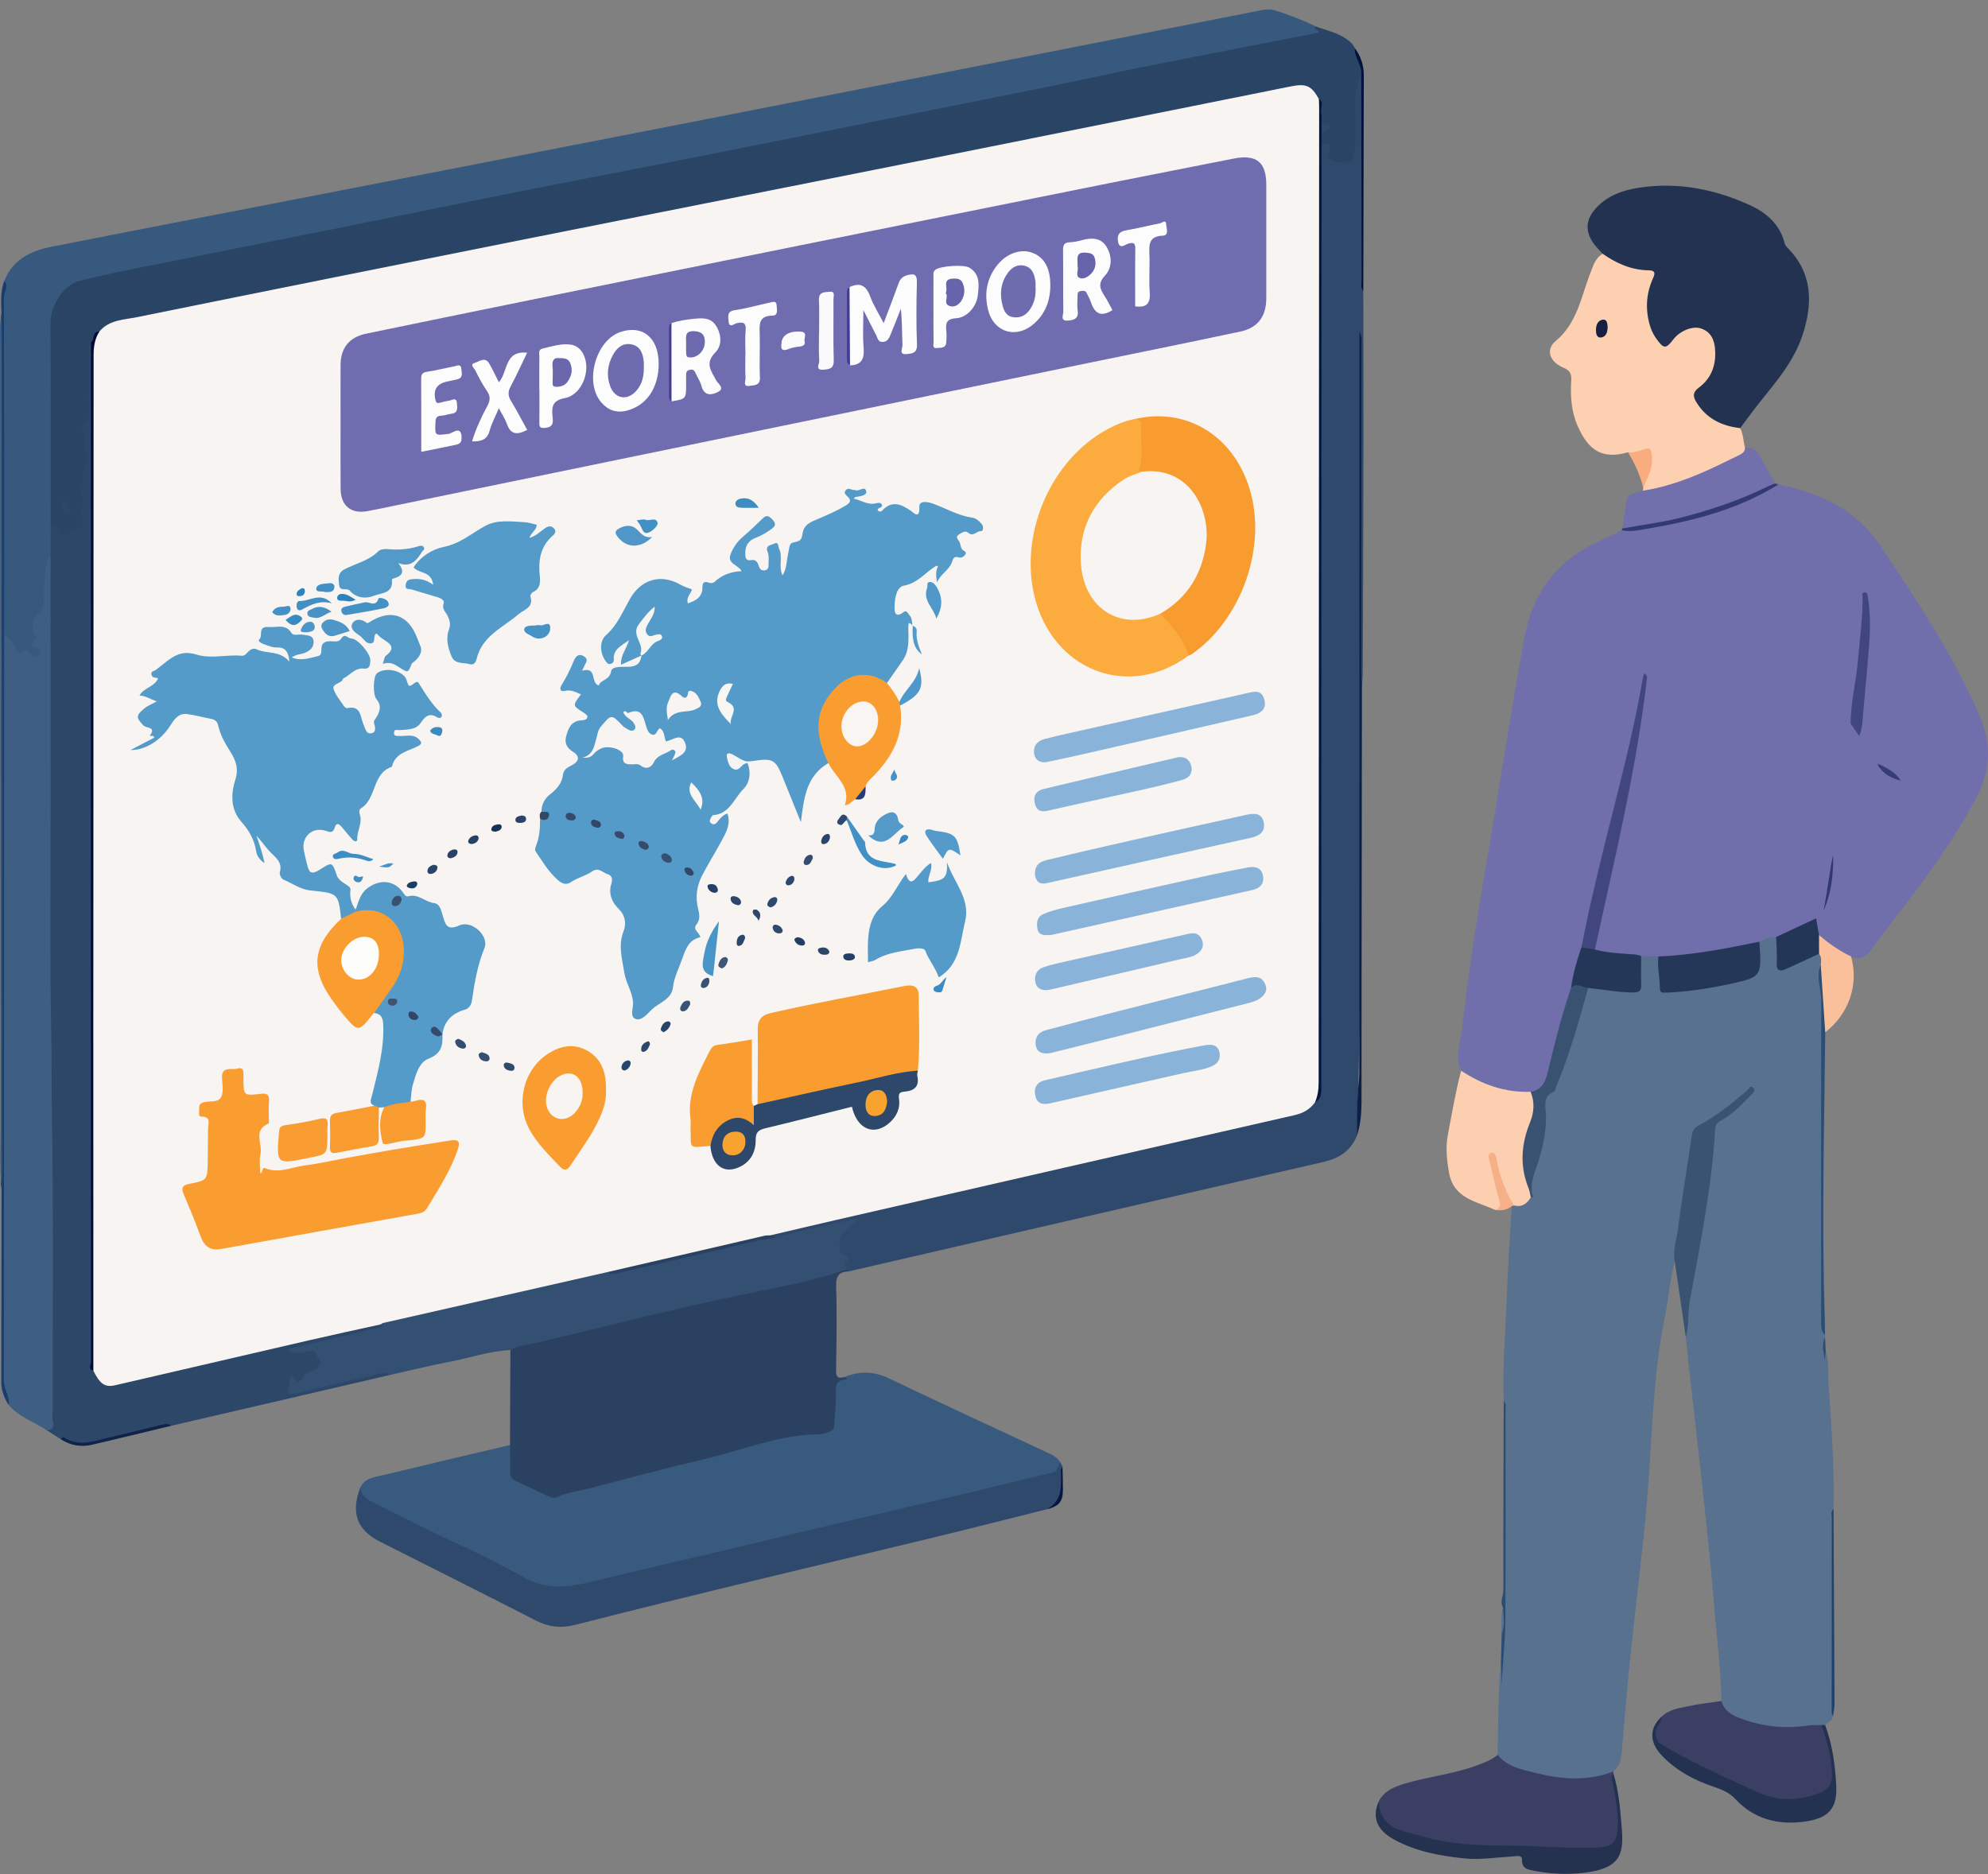<svg width="140" height="132" viewBox="0 0 140 132" fill="none" xmlns="http://www.w3.org/2000/svg">
<rect x="0" y="0" width="140" height="132" fill="#808080" stroke="none"/>
<g clip-path="url(#clip0_1184_3085)">
<path d="M121.227 119.809C121.185 117.53 120.887 115.269 120.704 113C120.516 110.682 120.277 108.367 120.029 106.055C119.665 102.661 119.272 99.27 118.892 95.878C118.829 95.314 118.775 94.749 118.717 94.184C118.692 90.084 120.008 86.165 120.35 82.114C120.416 81.323 120.532 80.535 120.576 79.742C120.602 79.281 120.775 78.941 121.172 78.695C121.871 78.263 122.467 77.706 122.97 77.175C122.081 77.861 121.167 78.659 120.103 79.243C119.619 79.51 119.397 79.862 119.316 80.407C118.935 82.987 118.538 85.564 118.151 88.144C118.115 88.385 118.124 88.645 117.945 88.846C117.581 90.176 117.496 91.555 117.222 92.9C116.362 97.124 116.352 101.428 115.991 105.701C115.698 109.159 115.234 112.601 114.877 116.054C114.634 118.398 114.437 120.747 114.233 123.094C114.179 123.716 114.165 124.339 113.613 124.771C113.252 125.209 112.728 125.333 112.22 125.384C110.111 125.596 108.074 125.293 106.143 124.391C105.804 124.232 105.471 124.047 105.468 123.593C105.508 121.434 105.495 119.274 105.698 117.122C105.931 117.428 105.698 117.801 105.811 118.05C105.768 116.342 105.908 114.567 105.929 112.791C105.984 108.134 105.951 103.475 105.944 98.816C105.944 98.769 105.916 98.722 105.896 98.676C105.794 96.396 106.006 94.124 106.087 91.85C106.168 89.551 106.329 87.254 106.455 84.956C106.493 84.898 106.544 84.856 106.605 84.824C107.031 84.734 107.435 84.607 107.684 84.208C107.593 83.373 107.83 82.602 108.096 81.828C108.527 80.572 108.736 79.278 108.637 77.948C108.605 77.522 108.686 77.169 109.056 76.906C109.333 76.71 109.414 76.383 109.537 76.085C110.285 74.269 110.84 72.391 111.36 70.501C111.463 70.124 111.524 69.714 111.903 69.477C112.475 69.334 113.031 69.525 113.593 69.572C113.937 69.601 114.28 69.639 114.627 69.653C115.128 69.673 115.33 69.454 115.346 68.951C115.362 68.395 115.2 67.807 115.554 67.29C115.941 67.07 116.334 67.076 116.73 67.259C117.168 67.842 116.979 68.551 117.089 69.197C117.154 69.583 117.258 69.699 117.636 69.67C119.473 69.527 121.284 69.226 123.077 68.812C123.511 68.713 123.682 68.451 123.697 68.016C123.716 67.449 123.608 66.87 123.818 66.316C124.151 65.901 124.568 65.754 125.083 65.923C125.467 66.344 125.293 66.864 125.318 67.343C125.358 68.11 125.437 68.172 126.153 67.854C126.561 67.672 126.953 67.458 127.357 67.269C127.625 67.143 127.894 66.994 128.206 67.144C128.485 67.392 128.444 67.709 128.4 68.028C128.305 68.341 128.28 68.667 128.318 68.986C128.657 71.832 128.398 74.686 128.363 77.531C128.307 82.071 128.337 86.61 128.341 91.15C128.342 92.104 128.27 93.084 128.52 94.031C128.522 94.088 128.525 94.144 128.527 94.2C128.429 94.749 128.443 95.296 128.504 95.761C128.435 95.624 128.411 95.409 128.574 95.195C128.825 95.911 128.722 96.664 128.77 97.397C128.962 100.356 129.192 103.315 129.121 106.284C129.039 106.448 129.066 106.625 129.066 106.796C129.065 111.363 129.065 115.929 129.065 120.495C129.065 120.619 129.064 120.744 129.095 120.865C129.058 121.211 128.73 121.295 128.528 121.491C128.43 121.582 128.317 121.645 128.186 121.672C126.856 121.879 125.528 121.913 124.191 121.7C123.269 121.552 122.399 121.297 121.657 120.716C121.374 120.496 121.019 120.277 121.227 119.809Z" fill="#57718F"/>
<path d="M116.788 67.366C116.384 67.359 115.979 67.351 115.575 67.344C114.447 67.5 113.342 67.453 112.286 66.967C112.107 66.62 112.266 66.287 112.337 65.954C113.497 60.514 114.667 55.075 115.613 49.592C115.687 49.159 115.729 48.714 115.769 48.278C114.681 54.495 112.813 60.535 111.559 66.714C111.279 67.667 111.005 68.622 110.798 69.595C110.213 71.728 109.574 73.846 109.094 76.006C108.941 76.695 108.467 76.906 107.868 77.008C106.198 77.294 104.747 76.68 103.333 75.906C103.125 75.793 103.013 75.603 102.895 75.413C102.432 74.459 102.841 73.5 102.947 72.567C103.36 68.951 103.897 65.351 104.518 61.765C105.489 56.157 106.322 50.527 107.35 44.928C107.971 41.547 109.837 39.292 112.938 37.962C113.369 37.778 113.785 37.556 114.208 37.352C114.703 37.052 115.274 37.164 115.805 37.082C118.412 36.683 120.923 35.972 123.352 34.946C123.986 34.678 124.513 34.166 125.241 34.12C128.14 34.715 130.7 35.863 132.417 38.434C134.988 42.284 137.557 46.128 139.403 50.411C140.281 52.447 140.181 54.304 139.149 56.236C137.482 59.357 135.394 62.181 133.226 64.955C132.738 65.58 132.259 66.214 131.8 66.861C131.429 67.384 130.997 67.657 130.354 67.365C129.327 67.273 128.669 66.586 128.004 65.909C127.642 65.066 127.648 65.081 126.754 65.426C126.205 65.638 125.711 66.021 125.081 65.995C124.652 65.987 124.269 66.141 123.893 66.328C123.732 66.632 123.428 66.683 123.138 66.732C121.404 67.021 119.681 67.384 117.927 67.544C117.54 67.58 117.132 67.652 116.788 67.366Z" fill="#706EAB"/>
<path d="M92.64 1.854C93.368 2.133 94.151 2.28 94.805 2.738C95.049 2.909 95.286 3.088 95.401 3.379C95.549 4.043 96.07 4.608 95.921 5.35C95.435 6.889 95.768 8.478 95.647 10.039C95.623 10.335 95.624 10.632 95.534 10.92C95.371 11.44 95.029 11.684 94.477 11.647C93.941 11.611 93.474 11.469 93.395 10.853C93.357 10.553 93.254 10.345 92.988 10.215C92.83 9.969 92.835 9.708 92.918 9.44C93.09 9.18 93.53 8.926 92.932 8.649C92.764 8.09 92.87 7.52 92.861 6.955C92.861 6.946 92.835 6.931 92.82 6.931C92.796 6.929 92.771 6.937 92.745 6.941C92.17 6.297 91.466 6.193 90.647 6.358C79.366 8.627 68.077 10.859 56.795 13.128C41.225 16.259 25.644 19.34 10.076 22.477C9.108 22.672 8.099 22.765 7.256 23.36C6.712 23.438 6.784 23.999 6.524 24.3C6.365 25.707 6.49 27.118 6.456 28.526C6.444 29.022 6.474 29.518 6.157 29.951C6.033 30.12 6.037 30.323 6.089 30.523C6.429 31.8 6.223 33.04 5.973 34.313C5.836 35.008 5.927 35.79 6.025 36.521C6.093 37.023 5.863 37.267 5.467 37.434C5.035 37.617 4.612 38.046 4.121 37.56C3.926 37.366 3.662 37.266 3.482 37.055C3.326 36.782 3.341 36.479 3.34 36.183C3.337 31.785 3.335 27.387 3.34 22.989C3.341 21.925 3.649 20.996 4.451 20.242C4.848 19.87 5.287 19.63 5.801 19.497C7.967 18.935 10.18 18.598 12.367 18.136C17.739 17.003 23.128 15.951 28.511 14.867C33.186 13.925 37.865 13 42.543 12.069C48.487 10.888 54.439 9.741 60.385 8.571C66.478 7.372 72.561 6.117 78.65 4.891C83.13 3.989 87.603 3.048 92.097 2.211C92.375 2.159 92.375 2.158 92.64 1.854Z" fill="#2A4465"/>
<path d="M93.064 10.229C93.437 10.025 93.726 10.015 93.606 10.559C93.499 11.041 93.619 11.357 94.122 11.407C94.608 11.456 95.182 11.666 95.343 10.876C95.555 9.83 95.453 8.781 95.435 7.732C95.421 6.895 95.43 6.064 95.863 5.307C96.04 5.554 95.951 5.836 95.951 6.099C95.957 10.632 95.954 15.164 95.958 19.696C95.958 19.966 95.91 20.241 96.007 20.506C96.012 24.059 96.025 27.61 96.019 31.163C96.01 36.555 95.989 41.946 95.969 47.338C95.967 47.658 95.931 47.979 95.911 48.299C95.745 48.134 95.813 47.923 95.813 47.733C95.81 39.858 95.81 31.982 95.812 24.107C95.812 23.963 95.769 23.807 95.866 23.698C95.567 42.456 96.173 61.239 95.551 80.014C95.112 81.063 94.298 81.588 93.205 81.839C82.182 84.368 71.163 86.917 60.143 89.462C60.024 89.489 59.906 89.521 59.787 89.551C59.691 89.502 59.592 89.459 59.508 89.387C59.33 88.973 59.181 88.547 58.99 88.135C58.721 87.556 58.754 86.74 59.959 86.143C58.389 86.41 56.887 86.834 55.364 87.155C55.098 87.211 54.837 87.301 54.558 87.257C54.407 87.199 54.26 87.14 54.244 86.946C54.401 86.668 54.697 86.662 54.955 86.602C61.172 85.164 67.398 83.758 73.618 82.331C79.427 80.999 85.233 79.653 91.052 78.365C91.67 78.229 92.134 77.896 92.532 77.432C92.769 77.178 92.836 76.872 92.833 76.537C92.831 76.19 92.835 75.842 92.835 75.495C92.835 54.19 92.833 32.885 92.841 11.58C92.842 11.125 92.691 10.628 93.064 10.229Z" fill="#2E496B"/>
<path d="M92.64 1.854C92.413 2.2 92.993 1.982 92.825 2.304C88.766 3.096 84.615 3.897 80.469 4.721C78.268 5.159 76.077 5.65 73.877 6.095C69.984 6.883 66.089 7.652 62.194 8.43C58.033 9.262 53.874 10.103 49.711 10.925C45.308 11.794 40.899 12.634 36.496 13.508C32.165 14.368 27.84 15.261 23.511 16.128C18.891 17.053 14.266 17.958 9.647 18.887C8.269 19.164 6.89 19.452 5.529 19.801C4.624 20.033 3.546 21.338 3.555 22.832C3.582 27.578 3.568 32.324 3.57 37.07C3.938 37.632 3.78 38.245 3.742 38.846C3.373 39.906 3.294 41.009 3.279 42.12C3.273 42.602 3.197 43.023 2.853 43.413C2.259 44.087 2.634 44.849 2.792 45.564C2.846 45.807 2.999 46.019 2.804 46.242C2.598 46.479 2.363 46.396 2.135 46.263C2.05 46.212 1.963 46.135 1.87 46.137C0.702 46.164 0.586 45.133 0.141 44.431C0.128 37.221 0.126 30.013 0.149 22.806C0.153 21.799 0.177 20.783 0.305 19.779C0.892 18.298 2.143 17.673 3.57 17.391C10.924 15.94 18.286 14.527 25.643 13.095C32.859 11.692 40.075 10.284 47.29 8.873C55.593 7.251 63.896 5.625 72.198 3.995C77.732 2.909 83.263 1.814 88.796 0.724C89.165 0.651 89.533 0.633 89.899 0.76C90.83 1.081 91.757 1.41 92.64 1.854Z" fill="#37597E"/>
<path d="M59.445 96.999C60.524 96.549 61.546 96.573 62.637 97.098C66.299 98.859 69.995 100.548 73.675 102.272C74.051 102.448 74.448 102.612 74.675 103.001C74.807 103.681 74.348 103.859 73.834 103.988C71.255 104.634 68.673 105.272 66.083 105.871C61.991 106.816 57.917 107.829 53.82 108.749C50.16 109.57 46.521 110.484 42.861 111.306C42.013 111.496 41.181 111.744 40.322 111.904C39.222 112.109 38.181 111.965 37.208 111.461C33.523 109.555 29.765 107.797 26.061 105.931C25.579 105.688 25.223 105.398 25.365 104.788C25.7 104.064 26.423 104.035 27.053 103.883C30.004 103.168 32.96 102.476 35.915 101.777C36.278 102.179 36.145 102.676 36.126 103.127C36.1 103.769 36.389 104.094 36.933 104.394C38.136 105.055 39.278 105.196 40.672 104.839C45.478 103.607 50.282 102.368 55.082 101.122C55.812 100.932 56.545 100.875 57.289 100.829C58.335 100.764 58.462 100.63 58.566 99.61C58.614 99.141 58.735 98.665 58.665 98.203C58.566 97.535 58.816 97.162 59.445 96.999Z" fill="#385A7F"/>
<path d="M59.445 96.999C59.492 97.013 59.56 97.012 59.585 97.044C59.716 97.208 59.534 97.172 59.48 97.176C58.967 97.225 58.841 97.469 58.869 97.997C58.91 98.78 58.783 99.57 58.752 100.358C58.74 100.669 58.567 100.801 58.314 100.875C58.101 100.939 57.881 101.025 57.665 101.026C54.876 101.034 52.316 102.134 49.662 102.756C46.926 103.396 44.209 104.135 41.484 104.837C40.721 105.034 39.925 105.111 39.201 105.45C39.027 105.532 38.87 105.503 38.703 105.424C37.921 105.055 37.14 104.683 36.351 104.328C36.039 104.189 35.909 103.988 35.921 103.638C35.943 103.019 35.92 102.397 35.915 101.776C35.924 99.546 35.932 97.316 35.941 95.086C36.1 94.668 36.49 94.61 36.847 94.529C42.58 93.238 48.262 91.732 54.037 90.62C55.68 90.304 57.369 90.067 58.919 89.351C59.162 89.239 59.402 89.259 59.63 89.403C59.682 89.451 59.735 89.5 59.788 89.549C59.097 89.564 58.859 89.854 58.883 90.597C58.946 92.556 58.911 94.521 58.877 96.482C58.867 96.956 58.98 97.13 59.445 96.999Z" fill="#2A4161"/>
<path d="M3.561 39.014C3.564 38.366 3.566 37.718 3.569 37.07C3.738 37.096 3.923 37.086 4.069 37.157C4.281 37.259 4.268 37.713 4.567 37.624C4.984 37.499 5.362 37.248 5.76 37.056C5.865 37.005 5.932 36.92 5.883 36.826C5.492 36.065 6.091 35.196 5.613 34.445C5.382 34.082 5.987 34.088 5.91 33.9C5.671 33.309 6.151 32.82 6.043 32.18C5.935 31.542 6.003 30.846 5.751 30.198C5.73 30.145 5.764 30.035 5.809 30.001C6.447 29.523 6.23 28.833 6.242 28.213C6.263 27.071 6.244 25.929 6.252 24.788C6.253 24.551 6.168 24.283 6.413 24.099C6.732 24.491 6.606 24.958 6.606 25.392C6.614 40.769 6.612 56.146 6.612 71.523C6.612 79.597 6.615 87.67 6.612 95.744C6.612 95.966 6.576 96.192 6.666 96.404C7.364 97.424 7.483 97.475 8.703 97.196C14.435 95.882 20.163 94.539 25.898 93.234C26.187 93.168 26.475 93.082 26.778 93.121C27.109 93.218 27.324 93.348 26.896 93.622C26.748 93.716 26.574 93.749 26.404 93.786C24.605 94.184 22.818 94.631 21.009 95.06C21.567 95.042 22.158 94.721 22.544 95.427C22.764 95.828 22.817 96.188 22.463 96.498C22.008 96.895 21.526 97.28 20.926 97.427C20.749 97.471 20.566 97.424 20.587 97.675C20.613 97.99 20.853 97.915 21.037 97.878C22.131 97.655 23.215 97.394 24.299 97.129C25.07 96.94 25.839 96.746 26.62 96.612C26.908 96.563 27.268 96.405 27.423 96.854C22.299 98.044 17.177 99.234 12.053 100.424C11.154 100.399 10.327 100.756 9.467 100.932C8.627 101.104 7.777 101.267 6.963 101.548C6.044 101.865 5.169 101.669 4.296 101.376C3.956 101.16 3.616 100.945 3.277 100.73C3.438 100.282 3.471 99.821 3.47 99.346C3.462 93.233 3.462 87.12 3.467 81.007C3.468 79.541 3.321 78.08 3.324 76.617C3.347 64.794 3.27 52.972 3.354 41.149C3.359 40.44 3.319 39.708 3.561 39.014Z" fill="#2D4769"/>
<path d="M3.561 39.014C3.563 44.803 3.565 50.593 3.566 56.382C3.568 61.787 3.5 67.194 3.607 72.597C3.642 74.368 3.62 76.145 3.65 77.915C3.771 85.033 3.707 92.154 3.712 99.274C3.712 99.573 3.651 99.889 3.73 100.165C3.86 100.623 3.615 100.693 3.277 100.73C2.387 100.139 1.327 99.804 0.611 98.953C0.194 98.048 0.201 97.089 0.205 96.119C0.22 92.145 0.252 88.171 0.204 84.197C0.049 71.384 0.182 58.57 0.141 45.756C0.139 45.396 0.023 45.007 0.289 44.679C0.506 44.881 0.796 45.045 0.921 45.293C1.113 45.672 1.085 46.24 1.77 45.785C1.923 45.684 2.085 45.977 2.23 46.103C2.39 46.242 2.552 46.381 2.726 46.146C2.871 45.95 2.822 45.73 2.61 45.647C2.233 45.498 2.131 45.337 2.451 45.022C2.546 44.928 2.496 44.785 2.442 44.671C2.143 44.037 2.323 43.547 2.837 43.097C3.122 42.848 3.075 42.453 3.089 42.087C3.133 41.048 3.055 39.984 3.561 39.014Z" fill="#3F5E83"/>
<path d="M112.865 17.875C112.651 17.635 112.414 17.413 112.23 17.153C111.608 16.274 111.663 15.468 112.385 14.67C113.19 13.78 114.272 13.399 115.397 13.225C118.111 12.803 120.718 13.311 123.192 14.43C124.359 14.958 125.333 15.766 125.672 17.113C125.7 17.224 125.77 17.34 125.852 17.422C127.664 19.228 127.672 21.367 126.94 23.603C126.328 25.472 125.039 26.931 123.841 28.439C123.396 29 122.979 29.582 122.548 30.155C122.49 30.343 122.327 30.353 122.187 30.323C121.119 30.089 120.155 29.658 119.495 28.742C118.997 28.051 119.043 27.691 119.65 27.057C120.259 26.422 120.64 25.705 120.584 24.794C120.548 24.221 120.414 23.713 119.857 23.426C119.307 23.143 118.851 23.415 118.398 23.683C118.27 23.759 118.164 23.864 118.063 23.974C117.3 24.797 116.977 24.775 116.382 23.797C115.663 22.618 115.657 21.353 116.032 20.067C116.252 19.313 116.26 19.348 115.509 19.192C114.519 18.985 113.503 18.8 112.865 17.875Z" fill="#223250"/>
<path d="M27.422 96.854C26.929 96.519 26.453 96.856 26.002 96.947C24.384 97.275 22.784 97.685 21.177 98.064C20.229 98.288 20.229 98.289 20.413 97.314C20.435 97.198 20.455 97.082 20.498 96.849C20.873 97.365 21.122 97.522 21.43 96.855C21.544 96.609 22.146 96.667 22.424 96.278C22.618 96.005 22.608 95.868 22.427 95.652C22.242 95.432 22.255 95.024 21.751 95.146C21.312 95.253 20.816 95.473 20.268 95.016C22.359 94.526 24.338 94.063 26.317 93.598C26.532 93.547 26.776 93.531 26.948 93.412C27.059 93.336 26.866 93.317 26.801 93.283C26.859 92.961 27.142 92.95 27.371 92.898C32.377 91.75 37.385 90.612 42.39 89.458C42.511 89.43 42.636 89.427 42.761 89.434C43.452 89.607 44.088 89.303 44.725 89.155C47.547 88.5 50.377 87.877 53.196 87.207C53.647 87.099 54.11 86.957 54.572 87.183C56.489 86.652 58.436 86.251 60.496 85.806C60.193 86.124 60.004 86.347 59.715 86.514C59.382 86.706 59.082 86.94 59.107 87.495C59.129 87.953 59.021 88.305 59.584 88.449C59.731 88.487 59.805 88.668 59.65 88.803C59.416 89.005 59.539 89.201 59.628 89.404C58.376 89.839 57.101 90.191 55.803 90.462C53.22 91.001 50.631 91.513 48.061 92.107C44.628 92.9 41.213 93.771 37.784 94.583C37.162 94.73 36.507 94.74 35.939 95.086C34.474 95.16 33.088 95.644 31.661 95.916C30.241 96.188 28.835 96.538 27.422 96.854Z" fill="#335073"/>
<path d="M25.366 104.789C25.443 105.312 25.801 105.594 26.239 105.809C28.281 106.811 30.301 107.862 32.372 108.801C33.955 109.518 35.487 110.327 37.005 111.157C38.742 112.107 40.441 111.709 42.191 111.279C45.261 110.525 48.345 109.829 51.421 109.102C53.343 108.648 55.26 108.174 57.184 107.722C60.742 106.887 64.303 106.069 67.86 105.23C69.929 104.742 71.987 104.211 74.058 103.737C74.507 103.634 74.504 103.272 74.675 103.001C74.725 103.102 74.775 103.203 74.825 103.305C74.725 103.669 74.747 104.047 74.789 104.406C74.897 105.324 74.588 105.97 73.706 106.307C70.956 106.993 68.21 107.697 65.455 108.361C57.124 110.37 48.781 112.329 40.477 114.451C39.516 114.697 38.64 114.601 37.754 114.147C34.102 112.279 30.435 110.439 26.773 108.591C25.143 107.769 24.694 106.564 25.366 104.789Z" fill="#2E496B"/>
<path d="M112.865 17.875C113.833 18.553 114.883 19.018 116.085 19.039C116.519 19.046 116.594 19.19 116.42 19.573C115.907 20.701 115.85 21.867 116.228 23.043C116.324 23.344 116.486 23.636 116.671 23.893C117.169 24.585 117.324 24.578 117.836 23.91C118.31 23.292 119.206 22.936 119.788 23.135C120.474 23.37 120.775 23.909 120.792 24.85C120.81 25.863 120.44 26.711 119.637 27.3C119.195 27.626 119.225 27.931 119.446 28.3C120.145 29.47 121.234 30.005 122.548 30.154C122.769 30.583 122.766 31.068 122.887 31.522C123.085 31.947 122.76 32.115 122.486 32.263C120.578 33.291 118.606 34.16 116.478 34.632C116.216 34.69 115.942 34.776 115.701 34.56C115.711 34.497 115.72 34.435 115.73 34.372C115.655 33.738 116.085 33.211 116.105 32.594C116.126 31.921 116.066 31.847 115.431 31.95C115.154 31.994 114.893 32.019 114.647 31.854C112.832 32.384 111.847 31.715 111.093 29.983C110.647 28.957 110.581 27.866 110.653 26.77C110.685 26.301 110.526 26.073 110.088 25.891C109.154 25.505 108.817 24.633 109.542 24.031C111.091 22.745 111.34 20.902 112 19.221C112.196 18.723 112.344 18.174 112.865 17.875Z" fill="#FCD0B1"/>
<path d="M105.467 123.594C106.15 124.458 107.191 124.634 108.149 124.876C109.963 125.334 111.805 125.472 113.613 124.771C113.615 124.821 113.618 124.87 113.621 124.919C113.505 125.113 113.591 125.292 113.643 125.486C113.965 126.688 114.048 127.919 114.082 129.157C114.094 129.586 113.917 129.855 113.551 130.047C113.146 130.261 112.721 130.363 112.266 130.361C108.749 130.341 105.232 130.303 101.733 129.902C100.52 129.762 99.351 129.437 98.254 128.883C97.167 128.335 96.99 128.024 97.106 126.861C97.478 126.137 98.159 125.86 98.878 125.642C100.6 125.121 102.413 124.955 104.104 124.308C104.586 124.123 105.073 123.948 105.467 123.594Z" fill="#3B3F64"/>
<path d="M121.227 119.809C121.461 120.639 122.205 120.913 122.875 121.142C124.305 121.629 125.792 121.766 127.302 121.538C127.616 121.491 127.94 121.511 128.258 121.501C129.038 122.779 129.164 124.2 129.104 125.641C129.085 126.11 128.6 126.287 128.211 126.45C126.629 127.116 125.007 127.053 123.506 126.343C121.444 125.369 119.329 124.491 117.376 123.294C116.328 122.652 116.216 122.075 116.939 121.077C116.983 121.016 117.02 120.952 117.047 120.883C117.581 120.376 118.29 120.306 118.955 120.162C119.704 120.001 120.469 119.923 121.227 119.809Z" fill="#3B3F64"/>
<path d="M102.896 75.413C104.38 76.397 105.991 76.962 107.794 76.898C108.323 77.269 108.157 77.823 108.157 78.326C108.156 78.6 108.076 78.868 107.97 79.12C107.303 80.703 107.343 82.301 107.846 83.913C107.892 84.059 107.917 84.202 107.802 84.33C107.537 84.785 107.175 85.045 106.62 84.907C106.246 84.786 106.112 84.456 105.974 84.141C105.617 83.323 105.337 82.48 105.117 81.613C105.238 82.585 105.488 83.53 105.756 84.469C105.884 84.916 105.809 85.189 105.299 85.225C104.007 84.619 102.374 84.431 102.051 82.626C101.889 81.726 101.787 80.839 101.966 79.905C102.252 78.401 102.506 76.894 102.896 75.413Z" fill="#FCCFB1"/>
<path d="M115.701 34.56C117.546 34.276 119.26 33.6 120.933 32.804C121.423 32.571 121.909 32.331 122.398 32.094C122.644 31.975 122.893 31.858 122.887 31.522C123.353 31.48 123.681 31.685 123.903 32.085C124.269 32.74 124.639 33.394 125.007 34.049C123.859 34.915 122.502 35.335 121.179 35.81C119.338 36.47 117.43 36.88 115.505 37.198C115.092 37.266 114.665 37.234 114.243 37.224C114.34 36.599 114.449 35.974 114.53 35.347C114.623 34.625 115.273 34.765 115.701 34.56Z" fill="#716FAC"/>
<path d="M117.944 88.847C117.789 88.049 118.079 87.287 118.175 86.516C118.446 84.34 118.828 82.176 119.137 80.004C119.189 79.637 119.336 79.418 119.647 79.254C120.905 78.593 121.996 77.701 123.066 76.778C123.172 76.687 123.251 76.411 123.463 76.61C123.626 76.763 123.527 76.917 123.389 77.055C122.724 77.721 122.086 78.421 121.257 78.894C121.011 79.035 120.805 79.159 120.786 79.494C120.554 83.57 119.749 87.564 119.012 91.566C118.852 92.434 118.954 93.327 118.717 94.185C118.459 92.405 118.202 90.626 117.944 88.847Z" fill="#3A5372"/>
<path d="M97.105 126.861C97.16 128.844 98.861 128.963 100.139 129.337C102.13 129.919 104.221 129.987 106.302 129.991C108.306 129.996 110.305 130.209 112.313 130.141C113.58 130.099 113.906 129.776 113.934 128.536C113.958 127.51 113.745 126.524 113.557 125.53C113.516 125.313 113.397 125.103 113.621 124.919C114.024 126.223 114.114 127.572 114.22 128.922C114.361 130.718 113.976 131.619 111.535 131.908C110.383 132.044 109.206 131.992 108.053 131.77C107.626 131.687 107.171 131.64 107.181 130.991C107.187 130.63 106.812 130.734 106.588 130.748C105.428 130.819 104.273 131.01 103.104 130.891C101.378 130.715 99.686 130.399 98.148 129.55C96.938 128.885 96.601 127.959 97.105 126.861Z" fill="#243250"/>
<path d="M117.048 120.883C117.043 121.362 116.482 121.648 116.612 122.188C116.669 122.426 116.643 122.647 116.912 122.809C119.117 124.132 121.466 125.17 123.794 126.236C125.197 126.879 126.718 126.863 128.188 126.256C128.744 126.027 129.018 125.703 129.014 125.032C129.006 123.789 128.668 122.644 128.258 121.501C128.348 121.499 128.437 121.495 128.527 121.493C129.036 122.849 129.23 124.257 129.311 125.699C129.401 127.306 128.871 128.099 126.92 128.324C125.133 128.531 123.481 128.095 122.196 126.7C121.766 126.233 121.187 126.018 120.597 125.817C119.224 125.348 117.975 124.666 116.976 123.588C116.129 122.671 116.16 121.664 117.048 120.883Z" fill="#243251"/>
<path d="M0.289 44.679C0.288 62.187 0.292 79.695 0.266 97.203C0.265 97.837 0.706 98.332 0.61 98.954C0.291 98.468 0.092 97.939 0.092 97.356C0.094 92.79 0.103 88.224 0.109 83.658C0.021 83.391 0.063 83.115 0.063 82.844C0.061 62.865 0.061 42.887 0.063 22.908C0.063 22.636 0.027 22.361 0.106 22.093C0.089 21.314 0.007 20.529 0.304 19.778C0.641 20.183 0.272 20.579 0.273 20.983C0.296 28.881 0.29 36.781 0.289 44.679Z" fill="#193E6B"/>
<path d="M128.099 65.864C128.794 66.45 129.531 66.974 130.355 67.366C130.919 69.334 130.213 71.406 128.537 72.707C128.309 72.459 128.374 72.135 128.373 71.858C128.372 70.557 128.165 69.264 128.223 67.961C128.249 67.69 128.297 67.416 128.101 67.179C127.791 66.742 127.774 66.303 128.099 65.864Z" fill="#FABF9B"/>
<path d="M0.106 22.093C0.117 23.334 0.135 24.576 0.136 25.817C0.143 44.75 0.147 63.684 0.15 82.617C0.15 82.964 0.124 83.31 0.11 83.657C-0.028 82.121 0.049 80.582 0.048 79.044C0.028 60.777 0.017 42.51 0.009 24.244C0.008 23.526 -0.042 22.804 0.106 22.093Z" fill="#37597E"/>
<path d="M95.551 80.013C95.574 78.915 95.562 77.812 95.641 76.718C95.667 76.352 95.727 75.983 95.727 75.613C95.731 58.566 95.735 41.52 95.738 24.473C95.738 24.155 95.738 23.837 95.738 23.327C95.947 23.821 95.878 24.14 95.877 24.45C95.875 32.078 95.866 39.707 95.862 47.336C95.862 47.657 95.893 47.979 95.91 48.3C95.905 53.245 95.898 58.191 95.893 63.136C95.887 67.933 95.879 72.73 95.882 77.527C95.883 78.373 95.824 79.206 95.551 80.013Z" fill="#0B1F47"/>
<path d="M128.223 67.961C128.328 69.543 128.432 71.125 128.537 72.707C128.472 79.469 128.279 86.231 128.512 92.993C128.524 93.339 128.518 93.686 128.52 94.032C128.207 93.742 128.25 93.361 128.25 92.99C128.249 85.473 128.241 77.956 128.255 70.439C128.255 69.612 127.857 68.79 128.223 67.961Z" fill="#2C4E76"/>
<path d="M114.242 37.224C115.575 36.976 116.923 36.818 118.244 36.489C120.392 35.954 122.472 35.251 124.459 34.276C124.636 34.19 124.824 34.124 125.006 34.05C125.085 34.074 125.163 34.097 125.242 34.121C122.436 35.868 119.311 36.676 116.099 37.225C115.473 37.331 114.85 37.481 114.208 37.352C114.211 37.306 114.222 37.264 114.242 37.224Z" fill="#333A72"/>
<path d="M105.896 98.676C106.109 98.879 106.021 99.143 106.022 99.381C106.025 104.342 106.041 109.303 106.01 114.263C106 115.717 105.813 117.168 105.766 118.629C105.743 118.126 105.721 117.624 105.698 117.121C105.716 116.438 105.734 115.755 105.752 115.072C105.892 114.467 105.718 113.844 105.848 113.238C105.605 112.811 105.874 112.39 105.873 111.964C105.862 107.536 105.883 103.106 105.896 98.676Z" fill="#2C4D73"/>
<path d="M96.007 20.506C95.789 20.245 95.89 19.934 95.889 19.647C95.875 14.867 95.87 10.087 95.863 5.307C95.953 4.606 95.373 4.065 95.401 3.379C95.835 3.951 96.043 4.605 96.042 5.314C96.035 10.379 96.02 15.442 96.007 20.506Z" fill="#02123C"/>
<path d="M105.299 85.225C105.609 85.095 105.71 84.939 105.592 84.557C105.317 83.662 105.133 82.738 104.906 81.828C104.845 81.585 104.724 81.256 105.031 81.196C105.317 81.14 105.366 81.513 105.41 81.739C105.63 82.867 106.011 83.929 106.62 84.907C106.565 84.924 106.51 84.94 106.455 84.957C106.115 85.24 105.718 85.28 105.299 85.225Z" fill="#F5B088"/>
<path d="M114.647 31.854C115.029 31.904 115.395 31.782 115.732 31.658C116.266 31.462 116.277 31.712 116.33 32.132C116.435 32.974 115.993 33.644 115.73 34.373C115.504 33.475 115.129 32.641 114.647 31.854Z" fill="#F8AC7F"/>
<path d="M129.094 120.866C128.965 120.72 128.994 120.542 128.994 120.371C128.994 115.886 128.994 111.402 129 106.917C129 106.704 128.924 106.466 129.12 106.285C129.146 110.851 129.174 115.417 129.193 119.983C129.195 120.277 129.129 120.571 129.094 120.866Z" fill="#1E426B"/>
<path d="M4.295 101.376C4.347 101.28 4.437 101.2 4.53 101.258C5.557 101.901 6.582 101.519 7.609 101.267C8.879 100.956 10.15 100.647 11.421 100.345C11.636 100.294 11.863 100.24 12.052 100.424C10.191 100.871 8.332 101.332 6.466 101.76C5.702 101.936 4.964 101.812 4.295 101.376Z" fill="#11234A"/>
<path d="M73.705 106.306C74.877 105.697 74.725 104.608 74.71 103.563C74.709 103.478 74.785 103.391 74.824 103.304C74.835 103.839 74.853 104.374 74.854 104.909C74.855 105.767 74.586 106.089 73.705 106.306Z" fill="#07163E"/>
<path d="M128.574 95.196C128.549 95.406 128.523 95.616 128.498 95.826C128.45 95.279 128.238 94.73 128.527 94.201C128.542 94.533 128.558 94.864 128.574 95.196Z" fill="#2C4E76"/>
<path d="M105.847 113.239C105.872 113.854 106.008 114.474 105.751 115.074C105.742 114.46 105.676 113.843 105.847 113.239Z" fill="#57718F"/>
<path d="M116.788 67.366C119.194 67.275 121.545 66.808 123.895 66.328C124.075 68.792 124.081 68.822 121.716 69.326C120.265 69.637 118.794 69.856 117.304 69.915C117.029 69.925 116.895 69.914 116.893 69.591C116.887 68.849 116.699 68.114 116.788 67.366Z" fill="#243758"/>
<path d="M107.802 84.329C107.75 84.114 107.725 83.889 107.643 83.686C107.013 82.128 107.126 80.584 107.746 79.06C108.04 78.336 108.082 77.625 107.793 76.898C108.656 76.741 108.852 76.127 109.036 75.355C109.497 73.414 109.987 71.475 110.637 69.584C110.992 69.093 111.212 69.094 111.843 69.586C111.195 71.919 110.541 74.251 109.61 76.494C109.553 76.631 109.527 76.848 109.429 76.889C108.622 77.221 108.848 77.904 108.87 78.499C108.908 79.578 108.682 80.611 108.389 81.635C108.14 82.501 107.661 83.326 107.955 84.281C107.96 84.298 107.94 84.34 107.931 84.34C107.888 84.342 107.844 84.334 107.802 84.329Z" fill="#3A5271"/>
<path d="M111.842 69.586C111.441 69.563 111.04 69.159 110.637 69.584C110.772 68.602 111.046 67.657 111.367 66.723C111.723 66.532 112.036 66.616 112.319 66.876C113.126 67.099 113.956 67.148 114.786 67.203C115.054 67.221 115.327 67.213 115.575 67.344C115.573 68.015 115.552 68.686 115.577 69.356C115.593 69.782 115.438 69.904 115.017 69.902C113.946 69.899 112.9 69.687 111.842 69.586Z" fill="#243758"/>
<path d="M128.1 65.864C128.1 66.302 128.102 66.741 128.102 67.179C127.34 67.53 126.576 67.879 125.816 68.233C125.334 68.457 125.089 68.395 125.122 67.778C125.154 67.186 125.099 66.59 125.083 65.996C126.011 65.563 126.939 65.13 127.894 64.684C127.967 65.101 128.034 65.482 128.1 65.864Z" fill="#233657"/>
<path d="M112.32 66.876C112.002 66.825 111.685 66.774 111.367 66.724C112.009 63.446 112.815 60.208 113.633 56.972C114.407 53.904 115.174 50.832 115.701 47.709C115.715 47.62 115.746 47.535 115.769 47.446C115.945 47.499 116.003 47.62 115.989 47.742C115.248 54.212 113.689 60.526 112.32 66.876Z" fill="#42467F"/>
<path d="M130.926 51.84C130.725 51.547 130.525 51.252 130.323 50.958C130.332 49.468 130.712 48.021 130.838 46.543C130.966 45.044 131.179 43.551 131.168 42.042C131.168 41.922 131.095 41.779 131.256 41.734C131.455 41.678 131.501 41.835 131.527 41.99C131.71 43.072 131.719 44.164 131.639 45.252C131.52 46.853 131.367 48.452 131.224 50.052C131.17 50.655 131.176 51.269 130.926 51.84Z" fill="#41467F"/>
<path d="M128.417 64.149C128.685 62.839 128.816 61.505 129.092 60.196C129.122 61.558 128.974 62.889 128.417 64.149Z" fill="#30386F"/>
<path d="M132.239 53.888C132.242 53.858 132.247 53.827 132.254 53.797C132.867 54.086 133.485 54.369 133.855 54.985C133.176 54.82 132.611 54.495 132.239 53.888Z" fill="#363C74"/>
<path d="M42.795 89.593C37.528 90.788 32.262 91.981 26.996 93.179C26.927 93.195 26.866 93.247 26.801 93.283C25.123 93.654 23.442 94.015 21.768 94.401C17.22 95.45 12.676 96.511 8.13 97.563C7.396 97.733 7.054 97.501 6.575 96.547C6.389 96.329 6.479 96.069 6.479 95.83C6.475 72.245 6.475 48.66 6.476 25.074C6.476 24.451 6.493 23.827 6.996 23.354C7.683 22.519 8.719 22.527 9.637 22.341C19.035 20.431 28.44 18.551 37.845 16.675C47.424 14.764 57.007 12.874 66.585 10.963C74.684 9.348 82.779 7.713 90.876 6.09C91.994 5.865 92.347 6.029 92.879 6.975C93.105 7.669 93.01 8.401 93.013 9.099C93.016 9.911 92.978 10.733 92.978 11.549C92.972 33.068 92.973 54.585 92.972 76.104C92.972 76.646 93.012 77.198 92.604 77.643C92.241 78.146 91.764 78.408 91.142 78.549C80.372 80.998 69.606 83.468 58.839 85.935C57.302 86.288 55.767 86.654 54.231 87.013C52.926 87.466 51.558 87.669 50.221 87.991C47.944 88.54 45.654 89.035 43.373 89.572C43.179 89.617 42.991 89.684 42.795 89.593Z" fill="#F8F4F1"/>
<path d="M6.997 23.354C6.68 23.851 6.593 24.398 6.592 24.981C6.589 40.587 6.577 56.192 6.571 71.797C6.568 80.047 6.573 88.297 6.574 96.547C6.182 96.427 6.413 96.116 6.412 95.914C6.398 86.602 6.399 77.29 6.399 67.978C6.4 53.6 6.401 39.222 6.403 24.844C6.403 24.596 6.409 24.348 6.413 24.099C6.693 23.917 6.473 23.344 6.997 23.354Z" fill="#010A35"/>
<path d="M92.604 77.642C92.796 77.204 92.862 76.745 92.862 76.268C92.873 53.369 92.886 30.469 92.898 7.57C92.898 7.371 92.886 7.173 92.879 6.974C93.254 7.182 92.996 7.524 93.04 7.799C93.09 8.105 93.06 8.424 93.065 8.737C93.216 8.933 93.21 9.131 93.066 9.328C93.066 9.628 93.065 9.928 93.065 10.228C93.06 21.509 93.052 32.79 93.048 44.072C93.046 54.832 93.049 65.591 93.046 76.351C93.046 76.826 93.142 77.346 92.604 77.642Z" fill="#031642"/>
<path d="M4.984 35.908C5.021 36.102 4.915 36.161 4.782 36.161C4.389 36.162 4.438 35.804 4.344 35.578C4.283 35.431 4.377 35.209 4.517 35.241C4.851 35.317 4.84 35.694 4.984 35.908Z" fill="#2D4769"/>
<path d="M93.066 9.328C93.066 9.131 93.066 8.934 93.065 8.737C93.244 8.826 93.543 8.514 93.614 8.823C93.703 9.211 93.35 9.265 93.066 9.328Z" fill="#2E496B"/>
<path d="M42.795 89.593C46.483 88.739 50.172 87.883 53.861 87.033C53.98 87.005 54.108 87.019 54.231 87.013C54.362 87.035 54.498 87.049 54.572 87.184C53.18 87.369 51.83 87.749 50.467 88.069C48.145 88.614 45.816 89.132 43.491 89.664C43.25 89.718 43.009 89.797 42.795 89.593Z" fill="#2A4161"/>
<path d="M113.214 23.003C113.211 23.37 113.126 23.712 112.763 23.77C112.453 23.82 112.394 23.51 112.392 23.259C112.389 22.919 112.506 22.579 112.855 22.517C113.169 22.463 113.194 22.785 113.214 23.003Z" fill="#172042"/>
<path d="M23.983 30.036C23.983 28.595 23.978 27.154 23.984 25.712C23.989 24.513 24.59 23.751 25.772 23.505C29.651 22.699 33.532 21.904 37.413 21.115C43.696 19.838 49.98 18.565 56.264 17.297C63.547 15.827 70.829 14.361 78.113 12.9C81.027 12.315 83.945 11.757 86.859 11.173C88.465 10.85 89.176 11.406 89.176 13.019C89.176 15.678 89.178 18.336 89.176 20.995C89.175 22.27 88.596 23.087 87.351 23.352C83.478 24.177 79.594 24.957 75.715 25.756C68.368 27.266 61.021 28.776 53.674 30.287C45.089 32.053 36.504 33.821 27.918 35.588C27.239 35.728 26.563 35.874 25.881 36C24.718 36.213 23.999 35.624 23.988 34.435C23.973 32.968 23.983 31.503 23.983 30.036Z" fill="#6F6CAF"/>
<path d="M64.273 44.075C64.073 43.827 63.962 43.777 63.966 44.181C63.974 44.989 64.069 45.815 63.557 46.536C63.187 47.057 62.825 47.584 62.46 48.108C62.334 48.157 62.207 48.137 62.104 48.069C60.685 47.138 58.842 48.201 58.141 49.815C57.695 50.841 57.695 51.88 58.162 52.91C58.28 53.172 58.488 53.424 58.334 53.746C56.74 54.683 56.612 56.28 56.399 57.909C55.968 56.844 55.536 55.781 55.108 54.715C54.623 53.506 54.406 53.385 53.076 53.593C52.93 53.615 52.781 53.62 52.633 53.633C52.185 53.876 51.89 53.362 51.435 53.363C51.514 53.772 51.643 54.019 52.072 53.832C52.255 53.752 52.429 53.669 52.634 53.728C52.912 54.405 52.805 55.128 52.348 55.582C51.694 56.233 51.383 57.325 50.227 57.415C50.139 57.422 50.042 57.632 49.996 57.764C49.947 57.903 50.066 58.002 50.184 58.041C50.354 58.097 50.459 57.968 50.551 57.851C50.733 57.62 50.916 57.394 51.231 57.298C51.473 58.046 51.136 58.633 50.822 59.213C50.375 60.041 49.873 60.839 49.441 61.673C49.068 62.395 48.958 63.166 49.156 63.98C49.246 64.352 49.343 64.746 49.047 65.114C48.744 65.489 49.256 65.653 49.319 66.011C48.523 66.198 48.307 66.77 48.04 67.541C47.815 68.191 47.478 68.807 47.396 69.526C47.297 70.398 46.433 70.602 45.91 71.094C45.588 71.395 45.205 71.92 44.77 71.769C44.324 71.615 44.608 71.003 44.582 70.613C44.531 69.846 44.074 69.229 43.961 68.491C43.812 67.522 43.522 66.592 43.913 65.585C44.105 65.091 44.062 64.502 43.568 64.017C43.109 63.564 42.83 62.971 43.052 62.256C43.129 62.009 43.155 61.68 42.799 61.574C42.448 61.47 42.159 61.062 41.716 61.368C41.249 61.691 40.681 61.812 40.2 62.136C39.699 62.474 39.283 61.991 39 61.704C38.506 61.202 38.135 60.576 37.731 59.989C37.628 59.839 37.722 59.654 37.783 59.489C37.999 58.897 38.039 58.28 38.031 57.657C38.351 57.554 38.328 57.38 38.131 57.171C38.135 56.637 38.362 56.232 38.787 55.904C39.227 55.565 39.579 55.146 39.648 54.561C39.692 54.176 40.007 54.038 40.284 53.891C40.831 53.601 40.821 53.243 40.354 52.952C39.899 52.669 39.742 52.335 39.876 51.838C40.024 51.29 40.225 50.796 40.907 50.738C41.093 50.722 41.346 50.723 41.368 50.475C41.376 50.384 41.195 50.252 41.077 50.177C40.314 49.696 40.312 49.7 40.915 48.906C40.556 48.754 40.205 48.562 39.811 48.658C39.373 48.764 39.442 48.423 39.528 48.285C39.871 47.73 40.159 47.156 40.406 46.551C40.493 46.339 40.684 45.977 41.095 46.211C41.523 46.456 41.215 46.71 41.125 46.961C41.093 47.051 41.044 47.134 40.993 47.241C42.079 46.919 41.56 48.129 42.175 48.279C42.263 47.874 42.923 47.931 43.034 47.287C43.103 46.891 43.847 46.981 44.247 46.967C44.86 46.946 45.1 46.712 45.175 46.172C45.366 45.664 45.788 45.346 46.16 44.982C45.169 44.861 45.109 44.558 45.872 43.101C45.269 43.831 44.674 44.409 45.298 45.316C45.483 45.586 45.205 45.881 45.173 46.171C44.708 46.38 44.243 46.59 43.731 46.821C43.69 46.177 44.097 45.731 44.303 45.085C43.738 45.502 43.165 45.727 43.226 46.467C43.239 46.624 43.128 46.745 42.955 46.766C42.809 46.784 42.74 46.684 42.663 46.581C42.247 46.021 42.185 45.169 42.68 44.731C43.473 44.028 43.854 43.089 44.347 42.209C45.15 40.778 46.554 40.386 47.952 41.198C48.181 41.332 48.447 41.4 48.729 41.51C48.655 41.826 48.303 42.065 48.441 42.494C49.002 42.316 49.461 42.057 49.465 41.385C49.467 40.989 49.617 40.925 49.959 41.053C50.058 41.089 50.237 41.063 50.311 40.994C50.827 40.501 51.455 40.266 52.228 40.225C51.953 39.745 51.184 39.713 51.458 39.019C51.645 38.547 51.913 38.154 52.301 37.822C52.788 37.407 53.256 36.966 53.711 36.515C53.98 36.248 54.15 36.338 54.378 36.573C54.619 36.821 54.669 37.001 54.366 37.231C54.008 37.503 53.628 37.725 53.206 37.885C52.71 38.072 52.477 38.44 52.485 38.98C52.49 39.289 52.498 39.519 52.914 39.449C53.267 39.389 53.373 39.655 53.461 39.931C53.523 40.121 53.671 40.205 53.867 40.171C54.086 40.134 54.128 39.959 54.124 39.778C54.12 39.481 54.172 39.154 54.064 38.895C53.858 38.4 54.304 38.4 54.5 38.297C54.841 38.117 54.781 38.468 54.869 38.653C55.145 39.228 54.812 39.86 55.102 40.526C55.403 40.073 55.378 39.595 55.472 39.158C55.524 38.917 55.551 38.671 55.614 38.434C55.636 38.352 55.724 38.243 55.799 38.226C56.432 38.081 56.421 38.084 56.541 37.471C56.633 37.002 57.021 36.8 57.41 36.635C58.14 36.324 58.869 36.017 59.552 35.611C59.859 35.429 60.001 35.245 59.669 34.952C59.564 34.86 59.424 34.746 59.527 34.577C59.638 34.393 59.803 34.408 59.983 34.481C60.073 34.517 60.182 34.501 60.275 34.532C60.526 34.617 60.94 34.166 61.007 34.639C61.042 34.892 60.57 34.957 60.275 35.001C60.228 35.008 60.184 35.036 60.123 35.123C60.637 35.22 61.076 35.579 61.656 35.457C61.799 35.427 62.038 35.349 62.108 35.565C62.18 35.786 61.812 35.717 61.807 35.928C61.887 36.054 62.041 36.056 62.111 35.979C62.789 35.231 63.439 35.49 64.133 35.97C64.334 36.109 64.784 36.619 64.741 35.703C64.717 35.19 65.414 35.369 65.712 35.477C66.63 35.809 67.481 36.322 68.474 36.461C68.744 36.499 68.956 36.704 69.138 36.917C69.303 37.112 69.23 37.419 69.085 37.41C68.769 37.389 68.542 37.846 68.171 37.515C67.974 37.34 67.698 37.532 67.499 37.671C67.282 37.821 67.451 37.991 67.541 38.117C67.696 38.332 67.567 38.641 67.938 38.833C68.168 38.952 67.822 39.35 67.535 39.262C67.153 39.144 67.121 39.362 67.039 39.593C66.836 40.164 66.217 40.436 65.992 41.027C65.91 40.633 65.874 40.256 66.057 39.885C66.017 39.873 65.963 39.837 65.938 39.852C65.172 40.295 64.652 41.071 63.661 41.248C63.147 41.34 63.018 42.1 63.002 42.642C62.997 42.799 62.9 43.681 63.642 43.107C63.855 42.943 63.935 43.211 64.036 43.316C64.239 43.528 64.224 43.818 64.258 44.087L64.273 44.075Z" fill="#559BC9"/>
<path d="M24.024 64.712C23.818 62.903 23.816 62.92 21.861 62.719C21.164 62.647 20.578 62.214 19.943 61.944C19.81 61.887 19.665 61.579 19.706 61.44C19.921 60.695 19.362 60.38 18.973 59.952C18.658 59.607 18.39 59.219 18.061 58.856C18.274 59.47 18.485 60.089 18.63 60.791C18.273 60.563 18.086 60.264 18.041 59.967C17.916 59.142 17.548 58.502 16.991 57.873C16.246 57.031 16.246 55.95 16.57 54.919C16.817 54.129 16.63 53.575 16.179 52.874C15.859 52.376 15.516 51.762 15.374 51.135C15.298 50.799 15.148 50.684 14.848 50.628C14.289 50.525 13.738 50.365 13.175 50.294C12.582 50.219 12.279 50.653 12.002 51.091C11.344 52.133 10.268 52.833 9.187 52.83C9.824 52.498 10.344 52.227 10.873 51.952C10.819 51.761 10.519 51.848 10.54 51.822C11.048 51.191 10.29 51.293 10.108 51.103C9.562 50.534 9.569 50.39 10.182 49.884C10.416 49.69 10.695 49.604 11.038 49.395C10.589 49.264 10.282 49.001 9.822 48.989C10.146 48.414 10.89 48.382 11.135 47.775C10.976 47.708 10.703 47.782 10.665 47.498C10.632 47.251 10.846 47.279 10.974 47.185C11.376 46.885 11.729 46.552 12.176 46.281C12.779 45.917 13.29 45.941 13.848 46.107C14.906 46.422 15.966 46.087 17.021 46.186C17.216 46.205 17.338 46.054 17.454 45.928C17.621 45.747 17.846 45.626 18.052 45.726C18.773 46.079 19.694 45.781 20.379 46.602C20.324 45.901 20.08 45.584 19.524 45.604C19.236 45.615 18.989 45.519 18.734 45.429C18.514 45.351 18.091 45.187 18.265 45.027C18.536 44.777 18.108 44.098 18.933 44.163C19.522 44.208 20.095 43.911 20.53 44.584C20.677 44.813 21.05 44.648 21.312 44.702C21.613 44.762 22.029 44.714 22.079 45.134C22.135 45.595 21.803 45.865 21.41 46.004C21.159 46.093 20.872 46.077 20.542 46.307C21.219 46.582 21.8 46.338 22.369 46.217C22.867 46.111 22.404 45.482 22.876 45.236C23.273 45.029 23.778 45.373 24.035 44.973C24.299 44.563 24.507 44.979 24.73 44.971C25.184 44.954 26.099 46.056 26.079 46.502C26.066 46.79 26.076 47.141 25.613 47.09C24.999 47.023 24.67 47.55 24.196 47.773C24.159 47.791 24.147 47.857 24.119 47.897C23.944 48.153 23.395 48.177 23.489 48.51C23.612 48.944 23.951 49.319 24.209 49.712C24.259 49.788 24.377 49.895 24.437 49.881C25.45 49.637 25.367 50.54 25.605 51.043C25.734 51.318 25.778 51.694 26.114 51.653C26.496 51.606 26.446 51.268 26.345 50.954C26.28 50.75 26.482 50.598 26.569 50.423C26.764 50.032 26.864 49.657 26.522 49.261C26.235 48.929 26.283 47.64 26.542 47.428C27.011 47.044 27.975 47.129 28.457 47.607C28.539 47.688 28.603 47.803 28.638 47.914C28.793 48.402 28.793 48.41 29.226 48.086C29.425 47.936 29.493 48.123 29.551 48.213C29.996 48.919 30.425 49.633 31.054 50.201C31.11 50.251 31.136 50.398 31.103 50.467C31.039 50.602 30.889 50.589 30.782 50.522C30.241 50.183 29.938 50.452 29.639 50.901C29.291 51.423 28.699 51.372 28.16 51.424C28.011 51.438 27.77 51.308 27.748 51.586C27.725 51.9 27.974 51.826 28.167 51.837C28.621 51.862 29.114 51.668 29.505 52.076C29.701 52.28 29.75 52.385 29.433 52.553C28.752 52.913 27.852 53.014 27.615 53.955C27.609 53.978 27.593 54.009 27.574 54.015C26.193 54.496 26.533 56.25 25.418 56.934C25.287 57.014 25.285 57.207 25.335 57.349C25.55 57.963 25.135 58.511 25.157 59.109C25.165 59.341 24.937 59.26 24.838 59.152C24.573 58.866 24.329 58.559 24.078 58.261C23.884 58.032 23.684 57.899 23.566 58.307C23.448 58.715 23.195 58.603 22.928 58.515C22.021 58.217 21.225 58.917 21.393 59.87C21.454 60.211 21.547 60.546 21.625 60.884C21.776 61.539 21.967 61.607 22.571 61.222C23.387 60.703 23.396 60.7 23.724 61.667C23.898 62.18 24.713 62.356 24.681 62.642C24.616 63.218 24.725 63.639 25.04 64.067C25.073 64.106 25.089 64.148 25.087 64.194C25.084 64.24 25.078 64.264 25.07 64.264C24.789 64.569 24.433 64.701 24.024 64.712Z" fill="#559BC9"/>
<path d="M18.323 82.621C18.542 82.635 18.412 82.175 18.681 82.284C19.636 82.671 20.528 82.207 21.439 82.091C22.444 81.963 23.435 81.733 24.434 81.551C25.456 81.366 26.479 81.178 27.503 81.006C28.894 80.773 30.288 80.548 31.682 80.332C32.147 80.259 32.468 80.286 32.246 80.942C31.733 82.462 30.865 83.786 30.043 85.138C29.904 85.366 29.657 85.444 29.409 85.488C24.807 86.313 20.203 87.13 15.603 87.965C14.823 88.107 14.393 87.811 14.13 87.087C13.767 86.088 13.355 85.106 12.943 84.126C12.757 83.683 12.805 83.487 13.341 83.382C14.622 83.132 14.615 83.099 14.628 81.744C14.635 80.999 14.651 80.254 14.652 79.509C14.653 79.142 14.911 78.655 14.17 78.642C13.925 78.637 14.049 78.263 14.029 78.055C14.007 77.827 14.114 77.703 14.35 77.637C14.777 77.519 15.388 77.697 15.591 77.24C15.759 76.866 15.651 76.361 15.635 75.914C15.603 75.061 16.307 75.381 16.698 75.267C17.227 75.114 17.134 75.554 17.142 75.862C17.142 75.886 17.142 75.912 17.142 75.936C17.151 77.169 17.152 77.186 18.356 77.041C18.822 76.985 18.986 77.116 18.941 77.588C18.903 77.982 18.934 78.382 18.932 78.779C18.931 78.902 18.957 79.115 18.907 79.136C17.778 79.613 18.513 80.583 18.342 81.306C18.243 81.719 18.323 82.175 18.323 82.621Z" fill="#F99D31"/>
<path d="M83.683 46.188C79.618 49.197 74.419 47.368 72.962 42.418C71.673 38.038 73.751 32.74 77.675 30.41C78.424 29.966 79.212 29.62 80.079 29.48C80.418 29.556 80.577 29.782 80.576 30.115C80.575 31.149 80.715 32.189 80.426 33.208C80.338 33.535 80.023 33.542 79.785 33.65C77.438 34.705 75.877 37.75 76.4 40.267C76.933 42.835 78.813 43.938 81.336 43.164C81.431 43.134 81.528 43.114 81.628 43.108C82.581 43.528 83.72 45.234 83.683 46.188Z" fill="#FCAC3F"/>
<path d="M53.349 77.774C53.356 76.014 53.381 74.255 53.364 72.496C53.357 71.838 53.62 71.505 54.262 71.357C57.391 70.636 60.554 70.082 63.7 69.446C64.243 69.337 64.692 69.444 64.696 70.082C64.71 71.859 64.802 73.638 64.636 75.413C63.81 75.838 62.89 75.916 62.005 76.107C59.42 76.665 56.841 77.251 54.26 77.826C53.957 77.894 53.637 78.048 53.349 77.774Z" fill="#F99D31"/>
<path d="M25.041 64.216C25.041 64.166 25.041 64.115 25.04 64.065C25.256 63.542 25.333 62.984 25.852 62.579C26.704 61.914 27.722 61.968 28.357 62.829C28.458 62.966 28.564 63.181 28.748 63.129C29.456 62.927 29.938 63.534 30.575 63.61C30.978 63.658 31.06 64.108 31.171 64.461C31.352 65.032 31.416 65.603 32.352 65.179C33.221 64.786 34.463 65.92 34.116 66.773C33.626 67.983 33.414 69.223 33.232 70.488C33.192 70.768 33.032 71.031 32.753 71.11C31.846 71.367 31.276 71.908 31.156 72.868C31.009 72.799 30.852 72.754 30.718 72.657C30.828 72.807 31.012 72.795 31.158 72.864C31.194 73.648 31.081 74.22 30.159 74.576C29.509 74.827 29.268 75.711 29.068 76.426C28.962 76.802 28.96 77.207 28.912 77.599C28.36 78.04 27.722 78.07 27.059 77.99C26.934 77.994 26.809 78 26.683 78.004C26.545 78.042 26.429 78.025 26.361 77.88C25.955 77.71 26.13 77.431 26.201 77.143C26.607 75.501 27.063 73.87 26.986 72.147C26.965 71.67 26.821 71.406 26.346 71.349C26.316 70.764 26.75 70.41 27.054 70.009C27.585 69.306 28.01 68.563 28.172 67.691C28.359 66.683 28.134 65.771 27.472 64.986C27.049 64.484 26.489 64.258 25.828 64.273C25.567 64.28 25.29 64.416 25.041 64.216Z" fill="#559BC9"/>
<path d="M83.683 46.188C83.371 44.972 82.515 44.117 81.717 43.223C81.78 42.853 82.127 42.755 82.364 42.552C84.237 40.947 85.088 38.958 84.622 36.487C84.337 34.976 82.951 33.355 81.049 33.39C80.829 33.394 80.599 33.393 80.42 33.224C80.332 33.197 80.18 33.177 80.216 33.072C80.558 32.047 80.282 30.995 80.371 29.96C80.391 29.723 80.19 29.631 80.079 29.48C83.762 28.686 87.088 30.887 88.102 34.792C89.149 38.826 87.311 43.76 83.887 46.103C83.828 46.144 83.752 46.16 83.683 46.188Z" fill="#F89C30"/>
<path d="M30.505 41.188C30.383 40.188 29.485 40.423 29.13 39.957C29.621 39.18 30.479 38.673 31.224 38.527C32.402 38.295 33.201 37.573 34.163 37.044C35.009 36.579 35.998 36.732 36.935 36.78C37.224 36.794 37.508 36.895 37.797 36.958C37.793 37.337 37.4 37.503 37.284 37.884C37.752 37.752 38.056 37.433 38.403 37.191C38.626 37.036 38.823 37.032 39.005 37.21C39.2 37.4 39.075 37.598 38.928 37.727C38.023 38.513 37.897 39.527 38.017 40.637C38.063 41.06 38.023 41.487 37.533 41.701C37.442 41.74 37.329 41.919 37.352 41.996C37.594 42.809 36.926 42.909 36.482 43.289C35.41 44.206 33.957 44.798 33.575 46.374C33.512 46.63 33.388 46.875 33.068 46.777C32.623 46.64 32.034 46.816 31.791 46.212C31.546 45.602 31.376 44.972 31.619 44.336C31.763 43.959 31.662 43.667 31.509 43.352C31.379 43.084 31.102 42.899 31.245 42.495C31.332 42.253 30.99 42.117 30.75 42.044C30.16 41.865 29.565 41.698 28.976 41.515C28.8 41.46 28.5 41.568 28.575 41.162C28.63 40.859 28.807 40.811 29.038 40.791C29.512 40.745 29.972 40.792 30.505 41.188Z" fill="#549BC9"/>
<path d="M61.127 67.77C61.127 67.192 61.097 66.67 61.134 66.153C61.199 65.25 61.395 64.424 62.169 63.785C62.854 63.218 63.187 62.338 63.796 61.558C64.07 62.448 64.374 62.005 64.673 61.657C64.929 61.359 65.155 61.032 65.567 60.78C65.684 61.302 65.325 61.699 65.378 62.142C66.558 62.001 66.728 61.809 66.691 60.731C67.15 62.111 68.359 63.307 67.968 64.882C67.62 66.282 67.629 67.934 66.105 68.837C65.876 68.139 65.397 67.621 65.165 66.966C65.1 66.783 64.707 66.766 64.411 66.825C63.467 67.015 62.494 67.085 61.643 67.61C61.503 67.696 61.321 67.712 61.127 67.77Z" fill="#559BC9"/>
<path d="M42.673 76.721C42.733 77.587 42.42 78.391 42.023 79.168C41.504 80.186 40.824 81.103 40.197 82.053C39.946 82.432 39.74 82.5 39.401 82.138C38.654 81.344 37.869 80.586 37.324 79.623C36.297 77.811 36.811 75.435 38.521 74.269C39.366 73.692 40.313 73.466 41.258 73.948C42.346 74.505 42.698 75.518 42.673 76.721Z" fill="#F99D31"/>
<path d="M25.041 64.216C26.908 63.718 28.435 64.971 28.443 67.023C28.447 67.942 28.148 68.776 27.632 69.53C27.212 70.142 26.776 70.744 26.348 71.349C26.312 71.383 26.272 71.413 26.241 71.452C25.236 72.71 25.233 72.712 24.175 71.463C23.935 71.179 23.714 70.879 23.494 70.58C21.821 68.313 21.973 66.631 24.024 64.712C24.363 64.546 24.702 64.381 25.041 64.216Z" fill="#FA9D31"/>
<path d="M58.334 53.745C57.264 51.505 57.417 49.934 58.85 48.438C59.877 47.366 61.255 47.24 62.46 48.107C62.802 48.522 63.113 48.957 63.334 49.452C63.442 49.512 63.443 49.597 63.387 49.694C63.712 51.69 62.871 53.25 61.544 54.63C61.325 54.859 61.052 55.052 60.962 55.383C60.797 55.752 60.7 56.178 60.222 56.293C59.991 56.42 59.847 56.689 59.492 56.72C59.956 55.388 58.796 54.71 58.334 53.745Z" fill="#FA9D31"/>
<path d="M53.349 77.774C55.714 77.255 58.076 76.717 60.447 76.225C61.84 75.936 63.202 75.488 64.636 75.413C64.622 75.535 64.574 75.665 64.6 75.778C64.766 76.509 64.399 76.822 63.736 76.884C63.383 76.916 63.248 76.975 63.313 77.417C63.404 78.048 63.148 78.627 62.652 79.071C61.558 80.049 60.353 79.543 59.995 77.952C57.965 78.46 55.937 78.979 53.903 79.468C53.437 79.58 53.212 79.727 53.218 80.283C53.229 81.184 52.813 81.919 51.93 82.259C50.898 82.656 50.13 82.009 50.03 80.705C49.802 79.856 50.319 79.348 50.91 78.926C51.502 78.503 52.156 78.314 52.831 78.855C52.965 78.538 52.775 78.144 53.086 77.893C53.173 77.854 53.261 77.814 53.349 77.774Z" fill="#2D486B"/>
<path d="M73.897 74.183C73.227 74.261 72.982 73.986 72.935 73.579C72.879 73.082 73.11 72.706 73.618 72.57C75.244 72.137 76.869 71.704 78.499 71.287C81.542 70.508 84.59 69.741 87.634 68.963C88.229 68.811 88.84 68.608 89.129 69.4C89.317 69.912 88.854 70.41 88.021 70.624C84.881 71.427 81.74 72.224 78.598 73.019C77.112 73.395 75.623 73.762 74.135 74.133C73.991 74.168 73.846 74.194 73.897 74.183Z" fill="#89B3D8"/>
<path d="M73.658 53.686C73.206 53.72 72.899 53.523 72.829 53.096C72.737 52.543 73.06 52.18 73.563 52.051C74.688 51.764 75.825 51.52 76.959 51.265C80.578 50.451 84.199 49.646 87.816 48.822C88.334 48.704 88.821 48.567 89.028 49.239C89.207 49.819 88.945 50.21 88.199 50.383C84.128 51.329 80.053 52.257 75.978 53.186C75.207 53.362 74.431 53.519 73.658 53.686Z" fill="#89B3D8"/>
<path d="M72.888 61.657C72.833 60.721 73.46 60.642 73.968 60.518C75.914 60.044 77.867 59.599 79.822 59.158C82.476 58.559 85.133 57.973 87.791 57.387C88.306 57.274 88.842 57.246 88.99 57.902C89.134 58.544 88.721 58.867 88.148 58.994C83.344 60.062 78.536 61.118 73.734 62.198C73.082 62.346 72.97 61.967 72.888 61.657Z" fill="#89B3D9"/>
<path d="M73.925 65.857C73.429 65.89 73.139 65.82 73.067 65.455C72.981 65.015 73.02 64.571 73.49 64.373C73.942 64.183 74.424 64.05 74.905 63.941C78.16 63.202 81.417 62.471 84.676 61.75C85.738 61.515 86.807 61.308 87.874 61.098C88.401 60.995 88.851 61.114 88.947 61.711C89.038 62.275 88.704 62.574 88.169 62.693C83.487 63.737 78.806 64.787 74.124 65.832C74.004 65.859 73.879 65.862 73.925 65.857Z" fill="#89B3D8"/>
<path d="M53.086 77.893C53.086 78.309 53.086 78.726 53.086 79.248C52.509 78.719 51.929 78.578 51.264 78.91C50.512 79.285 50.16 79.914 50.029 80.705C48.351 80.859 48.704 80.922 48.631 79.437C48.622 79.24 48.658 79.037 48.631 78.843C48.378 77.04 49.21 75.544 49.976 74.029C50.09 73.804 50.231 73.635 50.526 73.597C51.309 73.495 52.087 73.353 52.946 73.213C52.946 74.537 52.941 75.822 52.95 77.107C52.952 77.373 52.883 77.659 53.086 77.893Z" fill="#F99D31"/>
<path d="M85.144 73.595C85.518 73.553 85.797 73.73 85.879 74.126C85.971 74.57 85.775 74.904 85.363 75.088C84.724 75.373 84.025 75.427 83.353 75.581C80.245 76.29 77.132 76.98 74.025 77.696C73.493 77.819 73.05 77.788 72.915 77.195C72.79 76.653 72.974 76.226 73.599 76.083C77.354 75.224 81.098 74.317 84.887 73.611C84.959 73.598 85.035 73.602 85.144 73.595Z" fill="#89B3D8"/>
<path d="M73.767 69.736C73.256 69.768 72.992 69.57 72.915 69.179C72.814 68.674 73.024 68.275 73.506 68.116C74.09 67.923 74.699 67.799 75.301 67.663C78.094 67.032 80.891 66.414 83.683 65.773C84.147 65.666 84.483 65.771 84.65 66.207C84.814 66.635 84.643 66.977 84.255 67.215C83.908 67.428 83.512 67.47 83.127 67.559C80.118 68.257 77.112 68.965 74.105 69.669C73.96 69.702 73.815 69.727 73.767 69.736Z" fill="#89B3D8"/>
<path d="M83.081 53.327C83.533 53.299 83.79 53.564 83.888 53.952C84.013 54.445 83.744 54.794 83.295 54.92C82.295 55.198 81.283 55.437 80.27 55.665C78.124 56.147 75.971 56.599 73.827 57.094C73.315 57.213 73.003 57.117 72.876 56.592C72.747 56.061 72.969 55.697 73.474 55.575C76.624 54.82 79.779 54.084 82.933 53.342C82.981 53.33 83.031 53.331 83.081 53.327Z" fill="#89B3D8"/>
<path d="M28.049 39.661C28.483 40.204 28.391 40.544 27.795 40.72C27.689 40.751 27.59 40.766 27.601 40.875C27.685 41.807 26.872 41.751 26.357 41.957C25.748 42.199 25.089 42.117 24.647 41.616C24.415 41.353 23.94 41.721 23.88 41.193C23.826 40.725 23.774 40.338 24.305 40.074C25.089 39.682 25.98 39.487 26.634 38.833C26.768 38.699 27.058 38.654 27.265 38.674C28.013 38.744 28.742 38.704 29.461 38.474C29.603 38.429 29.767 38.397 29.854 38.563C29.93 38.705 29.774 38.773 29.714 38.871C29.343 39.465 28.941 39.997 28.049 39.661Z" fill="#549AC9"/>
<path d="M26.957 46.756C27.059 46.462 27.065 46.269 27.161 46.196C27.992 45.566 27.371 45.286 26.887 44.957C26.748 44.863 26.634 44.73 26.509 44.614C26.22 44.789 26.52 45.283 26.105 45.316C25.804 45.34 25.644 45.057 25.448 44.873C25.412 44.839 25.381 44.796 25.339 44.771C25.011 44.57 24.624 44.281 24.813 43.915C24.983 43.586 25.439 43.569 25.791 43.849C25.889 43.927 25.957 43.861 26.046 43.805C27.295 43.011 28.42 43.171 29.116 44.375C29.31 44.712 29.455 45.139 29.611 45.523C29.779 45.937 29.481 46.37 29.093 46.654C29.054 46.682 29.008 46.717 28.991 46.759C28.738 47.406 28.739 47.405 28.103 46.993C27.789 46.792 27.476 46.585 26.957 46.756Z" fill="#549AC9"/>
<path d="M26.363 77.88C26.471 77.922 26.578 77.963 26.685 78.004C26.678 78.697 26.644 79.391 26.674 80.082C26.692 80.468 26.607 80.672 26.198 80.737C25.369 80.868 24.545 81.029 23.722 81.191C23.387 81.257 23.217 81.196 23.235 80.801C23.261 80.184 23.257 79.563 23.237 78.945C23.227 78.614 23.338 78.45 23.674 78.391C24.572 78.233 25.466 78.052 26.363 77.88Z" fill="#F99C30"/>
<path d="M23.061 80.003C23.042 81.304 23.042 81.304 21.776 81.545C21.752 81.549 21.727 81.556 21.703 81.561C19.455 82.021 19.462 82.022 19.651 79.716C19.676 79.409 19.765 79.3 20.076 79.254C20.881 79.136 21.689 79.008 22.478 78.809C23.021 78.671 23.125 78.859 23.066 79.335C23.039 79.554 23.061 79.78 23.061 80.003Z" fill="#F99C31"/>
<path d="M27.061 77.99C27.651 77.731 28.29 77.703 28.913 77.599C29.033 77.577 29.156 77.567 29.272 77.533C29.785 77.379 30.087 77.459 29.994 78.1C29.949 78.416 29.974 78.743 29.974 79.065C29.974 80.162 29.976 80.163 28.882 80.314C28.759 80.33 28.634 80.328 28.511 80.34C27.964 80.395 27.004 80.735 26.948 80.507C26.75 79.707 26.628 78.807 27.061 77.99Z" fill="#F99C30"/>
<path d="M63.656 58.237C62.881 58.685 62.342 59.965 61.137 58.833C61.49 58.874 61.577 58.718 61.592 58.405C61.612 57.969 61.842 57.653 62.255 57.413C62.794 57.101 63.151 57.108 63.261 57.775C63.305 58.043 63.597 58.027 63.656 58.237Z" fill="#549AC9"/>
<path d="M67.638 60.247C66.816 59.685 66.796 59.688 66.405 60.495C66.006 59.938 65.606 59.428 65.259 58.884C65.073 58.593 65.12 58.343 65.569 58.432C65.688 58.456 65.803 58.515 65.924 58.529C67.253 58.683 67.427 58.855 67.638 60.247Z" fill="#549ACA"/>
<path d="M50.218 68.748C49.194 68.488 49.511 67.696 49.613 67.089C49.747 66.298 50.132 65.573 50.633 64.883C50.497 66.155 50.359 67.427 50.218 68.748Z" fill="#4A95C7"/>
<path d="M45.924 37.822C45.084 38.689 44.025 38.611 43.425 37.708C43.267 37.471 43.391 37.341 43.576 37.233C44.053 36.955 44.536 36.944 44.924 37.357C45.194 37.645 45.44 37.908 45.924 37.822Z" fill="#5097C8"/>
<path d="M59.64 57.509C60.036 58.071 60.431 58.634 60.827 59.196C60.856 59.236 60.919 59.272 60.919 59.309C60.945 60.744 62.119 60.598 63.013 60.839C63.055 60.85 63.085 60.901 63.123 60.935C62.372 61.394 61.255 61.068 60.688 60.206C60.197 59.459 59.967 58.591 59.627 57.775C59.558 57.682 59.567 57.594 59.64 57.509Z" fill="#4190C6"/>
<path d="M25.732 42.416C26.047 42.394 26.465 42.763 26.652 42.16C26.684 42.059 27.199 42.136 27.336 42.407C27.487 42.705 27.175 42.812 26.994 42.849C26.136 43.028 25.271 43.172 24.407 43.313C24.213 43.345 24.071 43.209 24.036 43.025C24.002 42.844 24.173 42.763 24.303 42.73C24.776 42.611 25.255 42.518 25.732 42.416Z" fill="#4491C6"/>
<path d="M65.938 43.565C65.748 42.803 64.96 42.297 65.288 41.422C65.344 41.272 65.233 41.008 65.463 40.99C65.69 40.973 65.862 41.176 65.973 41.364C66.391 42.069 66.4 42.783 65.938 43.565Z" fill="#4F98C9"/>
<path d="M24.624 44.446C24.256 44.563 23.933 44.663 23.612 44.766C23.249 44.882 22.989 44.748 22.785 44.445C22.654 44.25 22.534 44.06 22.738 43.849C22.97 43.608 23.243 43.581 23.559 43.679C23.99 43.811 24.394 43.964 24.624 44.446Z" fill="#4E96C7"/>
<path d="M63.387 49.694C63.369 49.614 63.352 49.533 63.334 49.452C63.672 48.608 64.518 48.082 64.73 47.06C65.106 48.458 64.843 48.94 63.387 49.694Z" fill="#4E98CA"/>
<path d="M37.844 44.977C37.767 44.948 37.613 44.924 37.502 44.843C37.276 44.679 36.852 44.594 36.929 44.276C36.981 44.063 37.384 44.06 37.659 44.058C37.781 44.057 37.917 43.998 38.021 44.035C38.269 44.123 38.75 43.655 38.749 44.234C38.748 44.647 38.43 44.996 37.844 44.977Z" fill="#4793C6"/>
<path d="M23.368 42.496C22.534 42.269 21.93 42.574 21.328 42.903C21.189 42.979 20.985 43.076 20.908 42.819C20.849 42.62 20.903 42.322 21.097 42.331C21.816 42.364 22.557 41.657 23.368 42.496Z" fill="#438FC3"/>
<path d="M26.297 60.511C26.103 60.713 25.924 60.66 25.778 60.609C25.163 60.392 24.545 60.331 23.903 60.473C23.751 60.506 23.519 60.575 23.449 60.368C23.369 60.13 23.644 60.14 23.766 60.045C24.181 59.721 24.533 60.136 24.89 60.138C25.418 60.142 25.808 60.375 26.297 60.511Z" fill="#408DC4"/>
<path d="M52.633 53.727C52.525 53.775 52.394 53.8 52.312 53.876C52.113 54.059 51.95 54.331 51.626 54.151C51.31 53.977 51.255 53.623 51.19 53.322C51.124 53.01 51.35 53.025 51.565 53.127C51.92 53.297 52.224 53.577 52.632 53.634C52.633 53.664 52.633 53.696 52.633 53.727Z" fill="#F4F5F2"/>
<path d="M23.349 43.085C22.916 43.21 22.594 43.616 22.098 43.506C21.902 43.463 21.676 43.471 21.645 43.221C21.618 43.003 21.829 42.969 21.981 42.887C22.475 42.621 22.914 42.759 23.349 43.085Z" fill="#4892C5"/>
<path d="M44.842 36.644C45.115 36.623 45.308 36.55 45.446 36.608C45.74 36.732 46.228 36.37 46.31 36.844C46.342 37.028 45.975 37.375 45.718 37.493C45.281 37.695 45.235 37.231 45.078 36.98C45.029 36.9 44.97 36.825 44.842 36.644Z" fill="#4390C4"/>
<path d="M53.435 35.766C52.965 35.766 52.595 35.775 52.226 35.763C52.028 35.756 51.788 35.722 51.791 35.469C51.793 35.247 52.005 35.141 52.204 35.109C52.715 35.027 53.095 35.245 53.435 35.766Z" fill="#3E8CC2"/>
<path d="M22.885 41.701C22.695 41.605 22.222 41.765 22.275 41.439C22.331 41.096 22.82 41.13 23.147 41.081C23.36 41.049 23.575 41.118 23.548 41.371C23.506 41.745 23.188 41.699 22.885 41.701Z" fill="#418FC4"/>
<path d="M19.17 43.115C19.344 42.781 19.654 42.725 19.98 42.732C20.148 42.735 20.422 42.541 20.458 42.857C20.484 43.08 20.3 43.28 20.055 43.311C19.748 43.35 19.415 43.43 19.17 43.115Z" fill="#4491C7"/>
<path d="M21.482 44.532C21.349 44.515 21.115 44.546 21.195 44.335C21.297 44.068 21.487 43.807 21.822 43.793C22.058 43.783 22.159 43.966 22.167 44.182C22.175 44.412 21.905 44.544 21.482 44.532Z" fill="#4D96C7"/>
<path d="M20.112 43.655C20.469 43.452 20.773 43.087 21.211 43.452C21.372 43.586 21.217 43.705 21.114 43.805C20.74 44.167 20.428 44.043 20.112 43.655Z" fill="#388BC1"/>
<path d="M64.259 44.086C64.475 44.107 64.574 44.297 64.558 44.442C64.495 45.04 64.706 45.566 64.926 46.099C64.222 45.576 64.261 44.821 64.273 44.075L64.259 44.086Z" fill="#559BC9"/>
<path d="M25.04 42.24C24.672 42.466 24.381 42.303 24.096 42.309C23.951 42.312 23.701 42.322 23.75 42.061C23.785 41.872 23.966 41.815 24.156 41.833C24.479 41.863 24.728 42.051 25.04 42.24Z" fill="#2C83BF"/>
<path d="M66.653 68.825C66.542 69.185 66.453 69.455 66.375 69.728C66.319 69.928 66.173 69.903 66.025 69.886C65.897 69.871 65.765 69.828 65.744 69.694C65.724 69.558 65.834 69.466 65.959 69.435C66.26 69.361 66.347 69.04 66.653 68.825Z" fill="#3B8BC3"/>
<path d="M30.289 51.46C30.441 51.255 30.638 51.191 30.875 51.211C31.09 51.228 31.191 51.33 31.14 51.544C31.099 51.716 31.036 51.922 30.808 51.798C30.631 51.702 30.357 51.723 30.289 51.46Z" fill="#3B8BC2"/>
<path d="M50.831 68.206C50.677 68.155 50.545 68.069 50.6 67.9C50.675 67.671 50.787 67.431 51.065 67.406C51.158 67.398 51.294 67.525 51.251 67.668C51.181 67.896 51.097 68.127 50.831 68.206Z" fill="#3E5778"/>
<path d="M32.281 73.169C32.507 73.259 32.747 73.355 32.812 73.627C32.848 73.778 32.717 73.873 32.593 73.858C32.335 73.826 32.12 73.693 32.058 73.419C32.025 73.273 32.144 73.204 32.281 73.169Z" fill="#354E6F"/>
<path d="M48.601 70.749C48.477 70.968 48.375 71.224 48.095 71.233C47.926 71.237 47.853 71.075 47.926 70.909C48.027 70.681 48.16 70.464 48.453 70.48C48.623 70.488 48.606 70.631 48.601 70.749Z" fill="#385376"/>
<path d="M52.192 63.513C52.182 63.679 52.088 63.776 51.955 63.751C51.705 63.705 51.467 63.595 51.45 63.298C51.443 63.159 51.579 63.096 51.718 63.122C51.952 63.165 52.13 63.283 52.192 63.513Z" fill="#2D476B"/>
<path d="M33.943 74.111C34.156 74.205 34.446 74.215 34.477 74.529C34.491 74.671 34.371 74.762 34.244 74.756C33.98 74.744 33.768 74.621 33.711 74.345C33.681 74.197 33.821 74.149 33.943 74.111Z" fill="#374F71"/>
<path d="M36.237 75.181C36.233 75.391 36.1 75.441 35.94 75.417C35.711 75.385 35.5 75.287 35.474 75.032C35.46 74.902 35.601 74.81 35.733 74.846C35.934 74.902 36.188 74.903 36.237 75.181Z" fill="#314A6C"/>
<path d="M57.239 60.457C57.123 60.642 57.078 60.932 56.766 60.926C56.627 60.923 56.57 60.791 56.609 60.655C56.672 60.43 56.799 60.243 57.04 60.204C57.175 60.183 57.256 60.291 57.239 60.457Z" fill="#334D70"/>
<path d="M38.132 57.17C38.335 57.223 38.719 57.056 38.662 57.442C38.62 57.728 38.336 57.855 38.032 57.655C38.001 57.48 37.971 57.305 38.132 57.17Z" fill="#344866"/>
<path d="M33.708 59.025C33.677 59.263 33.511 59.391 33.286 59.438C33.132 59.471 32.938 59.394 32.974 59.238C33.022 59.029 33.212 58.882 33.446 58.843C33.575 58.821 33.683 58.854 33.708 59.025Z" fill="#274166"/>
<path d="M49.959 69.122C49.92 69.351 49.825 69.543 49.577 69.586C49.441 69.609 49.336 69.522 49.358 69.378C49.397 69.125 49.529 68.916 49.794 68.871C49.958 68.844 49.949 69.007 49.959 69.122Z" fill="#365275"/>
<path d="M59.811 67.65C59.623 67.657 59.426 67.606 59.391 67.422C59.346 67.185 59.585 67.165 59.741 67.153C59.934 67.138 60.194 67.159 60.208 67.398C60.217 67.568 59.999 67.646 59.811 67.65Z" fill="#243F65"/>
<path d="M54.258 63.913C54.128 63.864 54.005 63.791 54.039 63.66C54.105 63.409 54.274 63.223 54.541 63.188C54.69 63.168 54.761 63.3 54.732 63.43C54.676 63.686 54.514 63.854 54.258 63.913Z" fill="#2D496D"/>
<path d="M58.404 67.013C58.402 67.214 58.253 67.239 58.106 67.245C57.902 67.254 57.696 67.202 57.618 67C57.545 66.81 57.716 66.764 57.862 66.743C58.101 66.709 58.294 66.778 58.404 67.013Z" fill="#2D4669"/>
<path d="M30.528 60.909C30.68 60.915 30.819 60.969 30.806 61.104C30.781 61.378 30.584 61.527 30.323 61.556C30.191 61.57 30.085 61.461 30.102 61.326C30.132 61.074 30.331 60.977 30.528 60.909Z" fill="#2A4467"/>
<path d="M52.469 66.089C52.369 66.276 52.349 66.561 52.065 66.621C51.908 66.654 51.876 66.516 51.88 66.384C51.888 66.119 51.983 65.897 52.261 65.84C52.382 65.814 52.487 65.91 52.469 66.089Z" fill="#2B466A"/>
<path d="M55.112 65.498C55.136 65.679 55.018 65.737 54.896 65.741C54.645 65.75 54.472 65.614 54.417 65.372C54.386 65.238 54.48 65.114 54.618 65.129C54.849 65.153 55.026 65.286 55.112 65.498Z" fill="#304A6B"/>
<path d="M50.31 62.884C50.094 62.851 49.906 62.728 49.838 62.504C49.775 62.298 49.954 62.276 50.102 62.271C50.367 62.263 50.51 62.422 50.55 62.66C50.573 62.791 50.476 62.881 50.31 62.884Z" fill="#244066"/>
<path d="M36.696 57.443C36.852 57.439 37.028 57.468 37.045 57.637C37.071 57.891 36.871 57.949 36.658 57.962C36.499 57.972 36.313 57.938 36.299 57.782C36.276 57.539 36.504 57.491 36.696 57.443Z" fill="#2B4266"/>
<path d="M44.005 75.397C43.824 75.398 43.76 75.276 43.768 75.164C43.786 74.927 43.941 74.758 44.164 74.698C44.342 74.651 44.443 74.788 44.404 74.95C44.352 75.168 44.202 75.325 44.005 75.397Z" fill="#284569"/>
<path d="M46.734 72.7C46.607 72.651 46.5 72.569 46.544 72.431C46.62 72.194 46.752 71.975 47.024 71.94C47.133 71.926 47.271 72.017 47.211 72.178C47.124 72.415 46.964 72.593 46.734 72.7Z" fill="#274467"/>
<path d="M32.008 59.826C32.102 59.82 32.228 59.867 32.222 60.008C32.212 60.264 32.004 60.378 31.796 60.439C31.653 60.48 31.477 60.392 31.506 60.227C31.547 60.001 31.726 59.861 32.008 59.826Z" fill="#284167"/>
<path d="M57.83 59.212C57.882 58.992 58.001 58.777 58.27 58.738C58.41 58.717 58.468 58.867 58.446 58.996C58.407 59.226 58.283 59.404 58.04 59.451C57.889 59.48 57.822 59.389 57.83 59.212Z" fill="#2B4569"/>
<path d="M59.64 57.509C59.636 57.597 59.632 57.686 59.627 57.774C59.416 57.836 59.364 58.259 59.04 58.049C58.923 57.973 58.943 57.826 59.032 57.725C59.191 57.545 59.295 57.179 59.64 57.509Z" fill="#2C4972"/>
<path d="M45.778 73.539C45.692 73.758 45.608 73.999 45.353 74.079C45.209 74.126 45.142 74.012 45.153 73.866C45.175 73.584 45.368 73.44 45.601 73.353C45.716 73.31 45.755 73.431 45.778 73.539Z" fill="#2B4669"/>
<path d="M56.202 66.009C56.414 66.053 56.629 66.135 56.687 66.382C56.719 66.513 56.615 66.607 56.464 66.599C56.214 66.586 56.035 66.44 55.952 66.229C55.907 66.116 56.051 66.027 56.202 66.009Z" fill="#243F64"/>
<path d="M63.259 59.483C63.402 59.244 63.338 58.873 63.69 58.805C63.795 58.785 63.993 58.868 63.955 58.993C63.863 59.296 63.526 59.348 63.259 59.483Z" fill="#3689C4"/>
<path d="M60.222 56.293C60.468 55.99 60.715 55.687 60.962 55.383C60.947 55.874 61.004 56.425 60.222 56.293Z" fill="#223C79"/>
<path d="M62.97 54.185C63 54.447 63.375 54.677 63.033 54.943C62.973 54.989 62.801 55.002 62.783 54.971C62.602 54.657 62.91 54.456 62.97 54.185Z" fill="#4291C7"/>
<path d="M53.413 64.862C53.347 64.514 52.907 64.49 53.034 64.105C53.047 64.068 53.233 64.037 53.294 64.075C53.555 64.239 53.633 64.47 53.413 64.862Z" fill="#2F486B"/>
<path d="M55.946 61.942C55.895 62.16 55.768 62.342 55.518 62.357C55.39 62.364 55.29 62.235 55.34 62.094C55.408 61.905 55.54 61.741 55.741 61.694C55.886 61.66 55.951 61.781 55.946 61.942Z" fill="#2D486D"/>
<path d="M34.903 58.582C34.757 58.553 34.589 58.576 34.604 58.404C34.626 58.168 34.831 58.102 35.027 58.066C35.182 58.038 35.357 58.07 35.325 58.269C35.288 58.497 35.06 58.525 34.903 58.582Z" fill="#163259"/>
<path d="M29.387 62.276C29.326 62.484 29.186 62.593 28.96 62.568C28.816 62.552 28.604 62.5 28.659 62.346C28.722 62.174 28.944 62.098 29.149 62.081C29.286 62.07 29.388 62.104 29.387 62.276Z" fill="#1C3D63"/>
<path d="M21.239 41.434C21.424 41.391 21.473 41.511 21.47 41.635C21.466 41.823 21.369 41.963 21.166 41.981C21.055 41.99 20.892 42.023 20.89 41.844C20.886 41.614 21.089 41.533 21.239 41.434Z" fill="#3183BD"/>
<path d="M25.574 61.734C25.503 62.036 25.391 62.225 25.079 62.111C24.962 62.068 24.879 61.963 24.904 61.827C24.933 61.666 25.062 61.642 25.167 61.729C25.295 61.835 25.392 61.718 25.574 61.734Z" fill="#428EC4"/>
<path d="M26.705 61.042C27.138 60.878 27.389 60.746 27.697 60.827C27.394 61.132 27.394 61.132 26.705 61.042Z" fill="#4B91C7"/>
<path d="M59.826 20.222C60.556 19.879 60.99 20.092 61.273 20.864C61.508 21.506 61.888 22.094 62.23 22.757C62.602 21.771 62.958 20.859 63.288 19.939C63.401 19.624 63.593 19.459 63.907 19.377C64.356 19.26 64.584 19.307 64.57 19.876C64.532 21.341 64.517 22.809 64.576 24.272C64.601 24.894 64.209 24.901 63.847 24.94C63.273 25.003 63.565 24.522 63.555 24.312C63.515 23.471 63.538 22.627 63.44 21.752C63.201 22.352 62.97 22.955 62.721 23.55C62.617 23.797 62.516 24.067 62.173 24.085C61.825 24.103 61.806 23.805 61.699 23.6C61.414 23.057 61.143 22.508 60.801 21.836C60.801 22.811 60.746 23.651 60.818 24.482C60.883 25.248 60.698 25.712 59.86 25.734C59.668 25.664 59.72 25.495 59.72 25.358C59.717 23.757 59.717 22.156 59.718 20.555C59.718 20.432 59.712 20.308 59.826 20.222Z" fill="#FCFCFD"/>
<path d="M46.386 25.615C46.389 27.307 45.54 28.554 44.163 28.918C43.432 29.111 42.836 28.904 42.356 28.356C41.126 26.955 41.935 23.975 43.698 23.381C45.255 22.857 46.383 23.794 46.386 25.615Z" fill="#FDFCFD"/>
<path d="M73.966 20.098C73.968 21.168 73.619 22.095 72.805 22.81C71.591 23.877 70.01 23.434 69.597 21.875C69.291 20.719 69.476 19.603 70.25 18.649C70.911 17.833 71.893 17.509 72.689 17.799C73.539 18.108 73.968 18.882 73.966 20.098Z" fill="#FDFCFD"/>
<path d="M47.285 22.756C47.804 22.587 48.339 22.506 48.881 22.452C49.463 22.395 50.051 22.36 50.417 22.932C50.818 23.557 50.858 24.338 50.385 24.812C49.621 25.578 50.078 26.115 50.425 26.773C50.551 27.013 51.054 27.34 50.597 27.588C50.188 27.808 49.601 27.961 49.399 27.184C49.314 26.855 49.105 26.559 48.966 26.242C48.878 26.041 48.737 26.006 48.546 26.053C48.369 26.097 48.316 26.219 48.317 26.384C48.319 26.608 48.319 26.831 48.319 27.054C48.317 28.097 48.317 28.097 47.289 28.27C47.078 27.899 47.189 27.495 47.198 27.112C47.234 25.66 47.072 24.204 47.285 22.756Z" fill="#FCFCFC"/>
<path d="M78.342 21.843C77.472 22.398 77.064 22.013 76.813 21.256C76.743 21.045 76.624 20.852 76.532 20.649C76.435 20.434 76.258 20.483 76.087 20.505C75.877 20.531 75.887 20.69 75.885 20.837C75.881 21.184 75.842 21.538 75.892 21.879C75.977 22.456 75.611 22.55 75.197 22.581C74.637 22.623 74.886 22.173 74.882 21.951C74.859 20.51 74.881 19.068 74.863 17.628C74.859 17.265 74.937 17.077 75.338 17.064C75.632 17.055 75.929 16.985 76.214 16.908C76.892 16.725 77.543 16.741 77.932 17.395C78.328 18.063 78.33 18.858 77.81 19.416C77.282 19.981 77.482 20.373 77.797 20.864C77.995 21.173 78.156 21.506 78.342 21.843Z" fill="#FCFCFD"/>
<path d="M37.126 30.28C36.476 30.617 35.981 30.664 35.7 29.866C35.57 29.497 35.344 29.163 35.13 28.754C34.894 29.315 34.627 29.805 34.483 30.329C34.308 30.971 33.893 31.108 33.241 31.087C33.52 30.177 33.907 29.361 34.33 28.572C34.55 28.162 34.529 27.879 34.275 27.511C33.967 27.065 33.714 26.576 33.472 26.088C33.395 25.933 33.058 25.666 33.424 25.562C33.736 25.474 34.16 25.091 34.458 25.613C34.697 26.033 34.901 26.471 35.134 26.927C35.781 26.179 35.512 24.674 37.122 24.843C36.729 25.655 36.368 26.457 35.953 27.232C35.751 27.609 35.778 27.9 35.995 28.255C36.394 28.909 36.745 29.591 37.126 30.28Z" fill="#FCFCFD"/>
<path d="M29.665 31.824C29.665 30.073 29.669 28.363 29.66 26.652C29.658 26.34 29.771 26.231 30.082 26.184C30.718 26.089 31.343 25.927 31.975 25.808C32.165 25.772 32.457 25.593 32.487 25.974C32.509 26.242 32.643 26.6 32.215 26.713C31.976 26.777 31.731 26.82 31.489 26.871C30.749 27.029 30.484 27.475 30.672 28.195C30.727 28.404 30.818 28.408 30.984 28.363C31.2 28.305 31.417 28.25 31.637 28.217C31.844 28.185 32.154 27.947 32.18 28.408C32.197 28.717 32.285 29.081 31.794 29.141C31.549 29.172 31.31 29.267 31.066 29.281C30.736 29.299 30.677 29.458 30.666 29.758C30.629 30.716 30.61 30.674 31.602 30.557C31.864 30.526 32.53 29.887 32.505 30.89C32.495 31.251 32.272 31.29 32.039 31.34C31.27 31.506 30.496 31.656 29.665 31.824Z" fill="#FDFCFD"/>
<path d="M37.978 27.406C37.978 26.638 37.971 25.871 37.983 25.103C37.986 24.902 37.882 24.628 38.203 24.553C38.851 24.401 39.494 24.184 40.171 24.269C40.59 24.322 40.891 24.572 41.083 24.949C41.65 26.064 41 27.802 39.783 28.037C38.929 28.202 38.848 28.602 38.907 29.281C38.938 29.648 39.047 30.068 38.412 30.134C38.054 30.171 37.979 30.105 37.983 29.784C37.993 28.991 37.987 28.199 37.987 27.406C37.983 27.406 37.981 27.406 37.978 27.406Z" fill="#FCFCFD"/>
<path d="M65.735 21.769C65.735 21.024 65.732 20.28 65.738 19.535C65.739 19.346 65.682 19.142 65.884 18.993C66.243 18.726 67.88 18.614 68.275 18.856C69.039 19.323 68.94 20.081 68.862 20.79C68.773 21.595 68.1 22.372 67.343 22.413C66.655 22.45 66.585 22.763 66.641 23.3C66.669 23.57 66.66 23.847 66.639 24.119C66.605 24.552 66.219 24.484 65.963 24.513C65.636 24.55 65.747 24.247 65.744 24.078C65.732 23.308 65.739 22.539 65.739 21.769C65.737 21.769 65.736 21.769 65.735 21.769Z" fill="#FCFCFD"/>
<path d="M52.497 24.985C52.497 24.415 52.458 23.841 52.509 23.276C52.557 22.739 52.353 22.662 51.891 22.759C51.702 22.798 51.334 23.165 51.305 22.599C51.288 22.276 51.184 21.927 51.741 21.847C52.57 21.728 53.381 21.489 54.202 21.315C54.396 21.274 54.685 21.141 54.693 21.523C54.699 21.795 54.831 22.227 54.396 22.231C53.419 22.24 53.482 22.855 53.501 23.53C53.529 24.545 53.468 25.564 53.517 26.577C53.547 27.182 53.101 27.123 52.792 27.177C52.289 27.263 52.513 26.828 52.501 26.62C52.47 26.077 52.491 25.53 52.491 24.985C52.493 24.985 52.495 24.985 52.497 24.985Z" fill="#FCFCFD"/>
<path d="M79.943 21.578C79.943 20.287 79.931 18.974 79.949 17.663C79.955 17.252 79.959 16.989 79.407 17.176C79.249 17.229 78.849 17.581 78.741 17.046C78.651 16.593 78.78 16.311 79.297 16.224C80.101 16.088 80.895 15.887 81.695 15.726C81.844 15.696 82.113 15.432 82.127 15.816C82.137 16.09 82.359 16.583 81.867 16.602C80.944 16.638 80.911 17.176 80.943 17.878C80.984 18.77 80.901 19.669 80.967 20.558C81.024 21.32 80.805 21.696 79.943 21.578Z" fill="#FCFCFC"/>
<path d="M57.681 23.424C57.681 22.658 57.707 21.89 57.672 21.126C57.645 20.535 58.087 20.589 58.416 20.549C58.847 20.496 58.694 20.869 58.695 21.074C58.707 22.508 58.67 23.942 58.715 25.374C58.733 25.968 58.402 26.007 57.986 26.04C57.38 26.088 57.706 25.628 57.693 25.426C57.648 24.761 57.676 24.092 57.676 23.424C57.677 23.424 57.679 23.424 57.681 23.424Z" fill="#FAF9FB"/>
<path d="M55.033 24.218C55.031 23.622 55.57 23.3 56.382 23.358C56.911 23.396 56.6 23.801 56.661 24.034C56.721 24.265 56.582 24.379 56.335 24.406C56.069 24.434 55.793 24.479 55.547 24.58C55.081 24.77 54.971 24.585 55.033 24.218Z" fill="#FBFAFC"/>
<path d="M59.826 20.222C59.837 22.06 59.849 23.897 59.861 25.735C59.673 25.652 59.643 25.49 59.644 25.309C59.645 23.737 59.645 22.166 59.646 20.593C59.646 20.442 59.668 20.298 59.826 20.222Z" fill="#413D97"/>
<path d="M47.285 22.756C47.287 24.594 47.289 26.432 47.29 28.27C47.102 28.169 47.115 27.988 47.115 27.816C47.114 26.282 47.114 24.747 47.115 23.214C47.115 23.042 47.102 22.861 47.285 22.756Z" fill="#423D96"/>
<path d="M41.01 53.367C41.761 53.192 41.845 52.559 42.001 51.994C42.08 51.708 42.106 51.423 42.315 51.176C43.063 50.291 43.053 50.289 43.852 51.123C43.968 51.243 44.13 51.326 44.281 51.405C44.415 51.474 44.574 51.513 44.688 51.37C44.799 51.231 44.726 51.099 44.65 50.962C44.468 50.63 44.021 50.55 43.896 50.159C44.058 49.964 44.145 50.261 44.254 50.215C45.196 49.807 45.308 50.506 45.495 51.126C45.574 51.388 45.678 51.694 45.967 51.748C46.253 51.802 46.254 51.389 46.477 51.289C46.81 51.506 46.763 51.896 46.892 52.223C47.361 52.142 47.94 51.592 48.237 52.295C48.543 53.019 47.833 53.264 47.32 53.557C47.38 53.434 47.445 53.313 47.499 53.189C47.548 53.078 47.618 52.954 47.499 52.85C47.379 52.744 47.261 52.833 47.161 52.895C46.774 53.133 46.285 53.193 46.045 53.689C45.87 54.053 45.512 54.227 45.118 53.92C44.912 53.76 44.714 53.842 44.497 53.838C44.189 53.831 43.792 53.846 43.888 53.26C43.961 52.819 42.894 52.455 42.328 52.72C42.132 52.812 41.932 52.945 41.798 53.111C41.586 53.373 41.325 53.383 41.01 53.367Z" fill="#F8F4F1"/>
<path d="M47.037 50.714C46.946 50.173 46.898 49.801 47.053 49.459C47.235 49.058 47.344 48.42 48.007 49.028C48.129 49.139 48.309 49.242 48.418 48.981C48.475 48.846 48.399 48.585 48.696 48.673C49.072 48.784 49.202 49.117 49.343 49.431C49.431 49.625 49.337 49.774 49.172 49.864C49.022 49.945 48.86 50.015 48.695 50.05C48.126 50.172 47.483 50.033 47.037 50.714Z" fill="#F7F4F1"/>
<path d="M45.174 46.169C45.146 46.129 45.085 46.075 45.095 46.052C45.404 45.344 44.404 44.727 44.993 43.963C45.323 43.533 45.626 43.102 46.104 42.723C46.131 43.262 45.812 43.589 45.621 43.966C45.509 44.186 45.385 44.402 45.562 44.657C45.746 44.923 45.948 44.759 46.156 44.715C46.315 44.682 46.538 44.603 46.614 44.799C46.694 45.007 46.479 45.099 46.322 45.156C45.804 45.345 45.664 45.953 45.176 46.17C45.176 46.17 45.174 46.169 45.174 46.169Z" fill="#F6F6F3"/>
<path d="M51.611 48.168C51.474 48.461 51.351 48.723 51.23 48.984C51.157 49.139 51.03 49.345 51.236 49.441C52.154 49.872 51.322 50.49 51.471 51.002C50.818 50.328 50.179 49.666 50.698 48.64C50.883 48.276 51.122 48.05 51.611 48.168Z" fill="#F7F6F3"/>
<path d="M49.336 57.03C49.016 56.385 48.266 55.924 48.676 55.106C49.42 55.788 49.624 56.357 49.336 57.03Z" fill="#F8F7F4"/>
<path d="M46.862 60.102C47.072 60.185 47.278 60.292 47.311 60.532C47.337 60.712 47.18 60.793 47.025 60.763C46.801 60.719 46.61 60.587 46.575 60.347C46.548 60.164 46.702 60.111 46.862 60.102Z" fill="#374F70"/>
<path d="M45.698 59.664C45.645 59.789 45.554 59.882 45.415 59.844C45.189 59.785 44.986 59.662 44.971 59.405C44.962 59.258 45.092 59.214 45.237 59.247C45.47 59.3 45.657 59.399 45.698 59.664Z" fill="#364C6C"/>
<path d="M40.552 57.587C40.496 57.761 40.358 57.804 40.203 57.786C40.025 57.764 39.84 57.699 39.838 57.493C39.837 57.271 40.016 57.215 40.203 57.263C40.368 57.305 40.532 57.377 40.552 57.587Z" fill="#364B6C"/>
<path d="M43.979 58.875C43.961 59.022 43.886 59.113 43.74 59.076C43.553 59.03 43.335 58.986 43.287 58.764C43.24 58.552 43.418 58.542 43.565 58.546C43.784 58.552 43.929 58.661 43.979 58.875Z" fill="#364B6B"/>
<path d="M41.892 57.739C42.06 57.818 42.307 57.823 42.315 58.079C42.321 58.266 42.174 58.33 42.007 58.289C41.811 58.243 41.608 58.168 41.624 57.916C41.632 57.783 41.738 57.706 41.892 57.739Z" fill="#334666"/>
<path d="M48.854 61.468C48.849 61.628 48.756 61.695 48.615 61.675C48.399 61.643 48.255 61.498 48.207 61.298C48.169 61.142 48.296 61.09 48.436 61.101C48.667 61.12 48.764 61.294 48.854 61.468Z" fill="#344767"/>
<path d="M80.421 33.224C83.723 32.806 85.265 35.87 84.934 38.326C84.647 40.458 83.602 42.125 81.717 43.223C78.844 44.518 76.232 42.81 76.106 39.48C76.015 37.075 77.086 35.13 79.132 33.775C79.532 33.511 79.989 33.401 80.421 33.224Z" fill="#F8F4F1"/>
<path d="M27.825 63.83C27.642 63.809 27.555 63.689 27.59 63.525C27.64 63.297 27.772 63.102 28.029 63.094C28.199 63.089 28.306 63.237 28.272 63.396C28.223 63.623 28.081 63.795 27.825 63.83Z" fill="#395170"/>
<path d="M31.16 72.864C31.024 72.902 30.915 73.051 30.75 72.969C30.575 72.882 30.373 72.807 30.333 72.59C30.319 72.519 30.388 72.389 30.455 72.353C30.694 72.225 30.804 72.451 30.939 72.575C31.027 72.656 31.085 72.77 31.156 72.868C31.157 72.868 31.16 72.864 31.16 72.864Z" fill="#344B6C"/>
<path d="M29.468 71.623C29.413 71.847 29.262 71.851 29.118 71.83C28.899 71.797 28.774 71.657 28.767 71.435C28.762 71.285 28.86 71.223 29.004 71.246C29.241 71.284 29.367 71.451 29.468 71.623Z" fill="#334667"/>
<path d="M27.666 70.337C27.808 70.345 27.996 70.317 27.973 70.537C27.954 70.72 27.813 70.852 27.622 70.832C27.487 70.818 27.323 70.768 27.314 70.578C27.301 70.314 27.495 70.339 27.666 70.337Z" fill="#41536F"/>
<path d="M41.031 77.008C41.039 77.511 40.847 78.005 40.445 78.415C39.771 79.104 38.791 78.874 38.509 77.962C38.261 77.158 38.778 76.05 39.557 75.716C40.389 75.359 41.051 75.908 41.031 77.008Z" fill="#F7F4F1"/>
<path d="M26.684 67.29C26.65 68.278 26.003 69.025 25.207 68.995C24.575 68.972 24.028 68.33 24.034 67.618C24.041 66.767 24.897 65.935 25.718 65.981C26.382 66.017 26.714 66.466 26.684 67.29Z" fill="#FCFCFA"/>
<path d="M61.841 50.737C61.833 51.652 61.067 52.593 60.347 52.571C59.744 52.553 59.247 51.896 59.257 51.129C59.267 50.207 60.031 49.377 60.84 49.407C61.422 49.43 61.847 49.995 61.841 50.737Z" fill="#F8F5F2"/>
<path d="M52.495 80.423C52.497 80.971 52.098 81.385 51.585 81.374C51.079 81.362 50.862 81.034 50.878 80.604C50.898 80.08 51.195 79.726 51.764 79.705C52.25 79.688 52.499 79.932 52.495 80.423Z" fill="#F8A32F"/>
<path d="M62.473 77.534C62.433 78.069 62.275 78.546 61.664 78.602C61.174 78.647 60.959 78.29 60.952 77.844C60.943 77.294 61.176 76.844 61.759 76.778C62.244 76.723 62.437 77.087 62.473 77.534Z" fill="#F8A32D"/>
<path d="M45.339 25.715C45.37 26.482 45.225 27.055 44.814 27.523C44.166 28.261 43.279 28.09 42.96 27.174C42.7 26.43 42.785 25.701 43.154 25.017C43.431 24.504 43.851 24.131 44.473 24.256C45.113 24.384 45.281 24.919 45.338 25.493C45.349 25.616 45.339 25.741 45.339 25.715Z" fill="#6E6BAF"/>
<path d="M72.923 20.172C72.974 20.847 72.834 21.389 72.484 21.863C72.196 22.252 71.796 22.414 71.316 22.334C70.885 22.262 70.717 21.927 70.615 21.56C70.396 20.765 70.449 19.994 70.92 19.295C71.216 18.855 71.629 18.579 72.179 18.727C72.711 18.87 72.844 19.338 72.919 19.815C72.942 19.96 72.923 20.111 72.923 20.172Z" fill="#6E6BAF"/>
<path d="M48.315 24.263C48.355 23.847 48.107 23.273 48.928 23.328C49.487 23.365 49.662 23.665 49.636 24.144C49.606 24.735 49.101 25.211 48.584 25.174C48.312 25.153 48.312 25.153 48.315 24.263Z" fill="#6D69AE"/>
<path d="M75.883 18.774C75.925 18.317 75.665 17.723 76.48 17.797C76.74 17.82 76.99 17.854 77.079 18.128C77.208 18.523 77.165 18.912 76.879 19.234C76.657 19.484 76.313 19.694 76.038 19.581C75.693 19.439 75.979 19.014 75.883 18.774Z" fill="#6763AA"/>
<path d="M39.349 25.225C39.799 25.216 40.036 25.277 40.162 25.585C40.361 26.071 40.244 26.506 39.959 26.9C39.758 27.177 39.44 27.262 39.104 27.238C38.889 27.223 38.92 27.049 38.919 26.907C38.915 26.538 38.949 26.166 38.91 25.801C38.86 25.32 39.084 25.182 39.349 25.225Z" fill="#6A67AC"/>
<path d="M66.6 20.642C66.789 20.273 66.323 19.685 67.076 19.626C67.365 19.603 67.651 19.625 67.782 19.912C67.978 20.34 67.954 20.782 67.7 21.188C67.511 21.489 67.191 21.665 66.873 21.554C66.377 21.38 66.834 20.895 66.6 20.642Z" fill="#6864AB"/>
</g>
<defs>
<clipPath id="clip0_1184_3085">
<rect width="140" height="131.317" fill="white" transform="translate(0 0.667)"/>
</clipPath>
</defs>
</svg>
